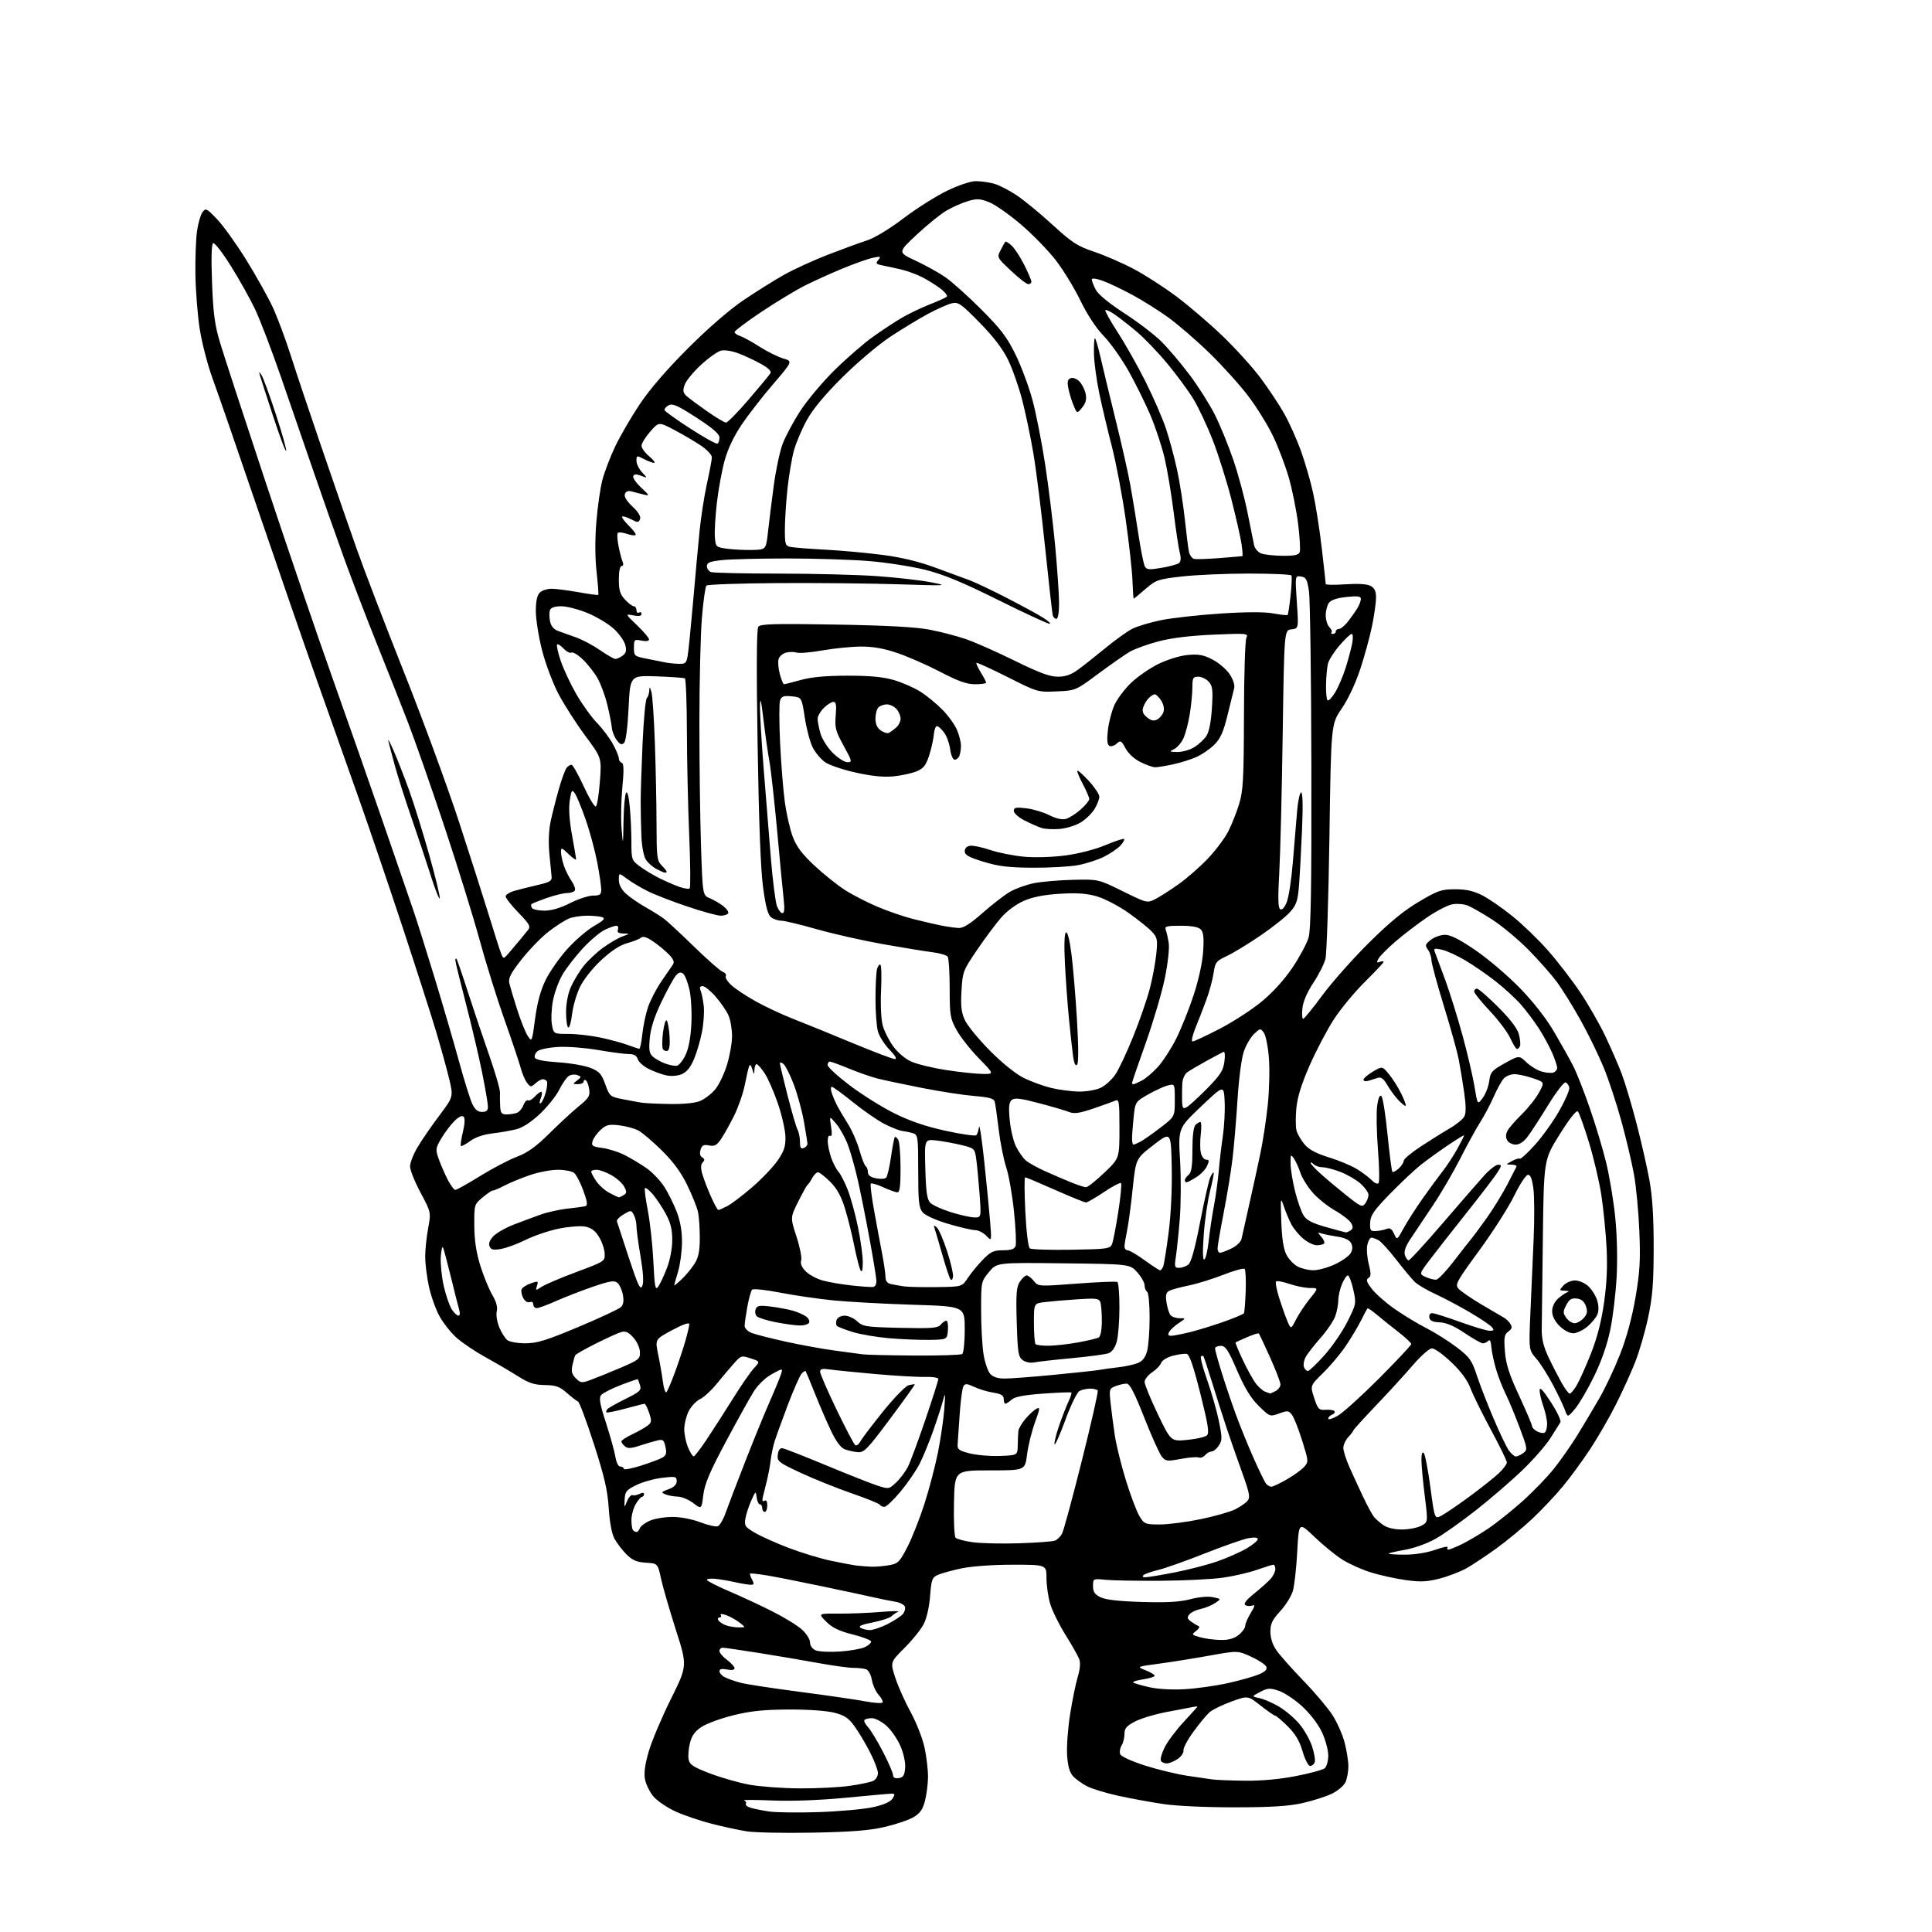 <?xml version="1.0" encoding="UTF-8" standalone="no"?>
<svg 
  version="1.1" 
  xmlns="http://www.w3.org/2000/svg" 
  xmlns:xlink="http://www.w3.org/1999/xlink" 
  xmlns:svg="http://www.w3.org/2000/svg"
  xmlns:rdf="http://www.w3.org/1999/02/22-rdf-syntax-ns#"
  xmlns:cc="http://creativecommons.org/ns#"
  xmlns:dc="http://purl.org/dc/elements/1.1/"
  viewBox="0 0 768 768"
  width="768"
  height="768"
>
<style>svg {background-color: white; }</style>"
<path stroke="none" fill="black" fill-rule="evenodd" d="M323.00,728.51C311.73,728.72 299.96,728.48 296.86,727.99C293.76,727.50 287.50,726.15 282.95,724.99C278.41,723.83 271.93,721.63 268.57,720.11C265.21,718.58 261.25,715.89 259.77,714.14C258.29,712.38 256.77,709.30 256.39,707.29C255.92,704.75 256.39,701.32 257.93,696.08C259.15,691.93 263.10,682.61 266.70,675.36C273.25,662.18 273.25,662.18 268.65,647.84C266.13,639.95 263.48,630.80 262.76,627.50C261.46,621.50 261.46,621.50 256.75,621.20C253.07,620.96 251.38,620.23 248.99,617.84C247.32,616.16 245.18,613.37 244.25,611.64C243.20,609.70 242.33,605.06 241.98,599.50C241.52,592.41 240.27,587.00 236.08,574.00C233.15,564.92 230.31,557.34 229.78,557.13C229.24,556.93 227.24,555.39 225.33,553.71C222.43,551.17 220.96,550.64 216.58,550.58C212.40,550.52 210.22,549.80 205.91,547.08C202.93,545.20 197.18,541.83 193.12,539.59C189.07,537.36 183.88,533.88 181.59,531.87C179.30,529.86 176.19,525.93 174.67,523.14C173.15,520.34 171.26,515.01 170.47,511.28C169.68,507.55 169.03,502.30 169.02,499.62C169.01,496.93 169.53,491.85 170.18,488.34C171.36,481.94 171.36,481.94 167.18,474.10C164.88,469.79 163.00,465.10 163.00,463.68C163.00,462.25 164.33,458.82 165.97,456.06C167.60,453.29 171.48,447.64 174.60,443.50C180.26,435.97 180.26,435.97 178.52,428.74C177.56,424.76 175.23,416.32 173.34,410.00C171.46,403.68 165.45,385.00 160.01,368.50C154.56,352.00 146.68,328.82 142.49,317.00C138.30,305.18 130.80,284.02 125.83,270.00C120.86,255.97 110.36,225.60 102.49,202.50C94.62,179.40 86.54,156.02 84.53,150.54C82.52,145.06 80.20,136.07 79.36,130.54C78.52,125.02 77.76,115.33 77.68,109.00C77.59,102.67 77.88,94.96 78.32,91.86C78.76,88.76 79.73,85.39 80.48,84.36C81.77,82.61 82.11,82.77 86.26,87.10C88.69,89.63 93.93,96.93 97.90,103.33C101.87,109.73 106.62,118.24 108.47,122.23C110.31,126.23 113.46,134.68 115.48,141.00C117.49,147.32 122.99,163.75 127.70,177.50C132.40,191.25 138.71,209.47 141.72,218.00C144.73,226.53 153.27,248.80 160.71,267.50C168.15,286.20 177.98,312.98 182.56,327.00C187.14,341.02 192.50,357.82 194.49,364.32C196.48,370.82 198.55,377.32 199.10,378.76C200.10,381.39 200.10,381.39 202.61,378.45C203.99,376.83 205.88,374.59 206.81,373.47C207.74,372.35 209.11,370.68 209.85,369.75C211.03,368.27 210.57,367.43 206.10,362.81C203.29,359.92 201.00,356.99 201.00,356.31C201.00,355.64 202.69,354.62 204.75,354.05C206.81,353.48 210.97,352.44 214.00,351.74C218.55,350.69 219.46,350.13 219.27,348.49C219.14,347.39 218.73,343.22 218.37,339.21C217.94,334.60 218.16,329.82 218.95,326.21C219.64,323.07 221.10,317.35 222.20,313.50C223.30,309.65 224.66,305.94 225.22,305.25C225.78,304.56 226.66,304.00 227.17,304.00C227.68,304.00 229.86,307.86 232.03,312.57C234.20,317.28 236.37,320.89 236.87,320.58C237.36,320.28 238.08,315.81 238.46,310.64C239.17,301.25 239.17,301.25 232.58,292.38C228.96,287.49 224.17,280.00 221.93,275.72C219.70,271.45 216.78,263.63 215.44,258.35C214.10,253.06 213.00,246.13 213.00,242.94C213.00,239.00 213.50,236.64 214.57,235.57C215.44,234.71 217.57,234.02 219.32,234.04C221.07,234.06 225.88,234.68 230.00,235.42C234.12,236.15 237.64,236.63 237.82,236.48C237.99,236.32 237.69,232.22 237.15,227.35C236.53,221.81 236.49,214.39 237.06,207.50C237.55,201.45 238.63,193.91 239.47,190.75C240.30,187.58 242.58,181.62 244.54,177.49C246.50,173.36 250.88,165.82 254.27,160.74C258.23,154.80 265.09,146.84 273.47,138.47C281.45,130.49 289.99,123.08 295.50,119.36C300.45,116.01 307.70,111.47 311.61,109.27C315.52,107.07 323.39,103.46 329.11,101.25C334.82,99.04 341.80,96.49 344.61,95.58C347.62,94.61 353.56,91.02 359.11,86.81C364.27,82.89 372.08,77.96 376.45,75.84C381.11,73.59 385.86,72.00 387.95,72.01C389.90,72.01 393.16,72.47 395.20,73.04C397.23,73.60 401.36,75.74 404.36,77.78C407.37,79.83 413.76,85.10 418.56,89.50C426.13,96.44 428.29,97.84 434.89,100.06C439.08,101.47 446.10,104.51 450.50,106.83C454.90,109.14 462.55,114.05 467.50,117.74C472.45,121.44 480.73,128.52 485.90,133.48C491.08,138.44 497.94,146.03 501.15,150.33C504.37,154.64 508.59,161.02 510.54,164.50C512.49,167.98 515.42,174.50 517.05,178.97C518.68,183.45 520.89,191.03 521.95,195.81C523.01,200.59 524.58,210.57 525.44,218.00C526.29,225.43 527.00,231.79 527.00,232.16C527.00,232.52 530.52,232.57 534.82,232.27C539.86,231.93 543.42,232.15 544.82,232.90C546.42,233.76 547.00,235.00 547.00,237.58C547.00,239.51 546.29,244.55 545.42,248.79C544.56,253.03 542.44,260.77 540.72,265.99C538.86,271.64 535.88,277.97 533.36,281.66C529.12,287.84 529.12,287.84 528.47,332.67C528.10,357.33 527.40,379.15 526.89,381.16C526.39,383.17 524.23,387.44 522.09,390.66C519.65,394.34 518.04,398.07 517.74,400.75C517.48,403.09 517.60,405.00 518.02,405.00C518.43,405.00 521.83,400.84 525.58,395.75C529.32,390.66 537.59,381.32 543.94,375.00C552.19,366.80 557.92,362.07 563.94,358.50C571.57,353.98 572.95,353.50 578.44,353.50C582.88,353.50 585.77,354.15 589.24,355.92C591.84,357.25 597.24,360.98 601.24,364.21C605.23,367.43 611.56,373.54 615.30,377.79C619.05,382.03 624.76,389.43 628.00,394.23C631.24,399.03 635.77,406.91 638.07,411.73C640.37,416.55 643.33,423.35 644.65,426.84C645.97,430.32 648.59,439.10 650.48,446.34C652.37,453.58 654.69,463.77 655.65,469.00C656.87,475.72 657.37,483.63 657.36,496.00C657.34,510.17 656.92,515.46 655.14,523.79C653.93,529.46 651.61,537.44 649.98,541.54C648.36,545.64 644.93,553.16 642.38,558.25C639.82,563.34 635.22,571.33 632.14,576.00C629.07,580.67 624.12,587.42 621.14,591.00C618.17,594.58 612.76,600.30 609.12,603.73C605.48,607.16 599.09,612.43 594.93,615.45C590.77,618.47 585.35,622.06 582.89,623.44C580.44,624.81 575.64,626.65 572.23,627.52C567.22,628.80 564.63,628.92 558.76,628.10C554.77,627.54 548.58,626.19 545.00,625.08C541.42,623.98 536.28,621.66 533.56,619.94C530.85,618.22 525.85,614.14 522.47,610.89C516.31,604.98 516.31,604.98 515.68,616.74C515.33,623.21 514.56,630.23 513.95,632.35C513.34,634.47 511.08,638.13 508.92,640.47C505.75,643.90 505.00,645.48 505.00,648.63C505.00,651.12 505.87,653.80 507.40,656.02C508.72,657.93 513.50,663.33 518.02,668.00C522.55,672.67 527.77,678.84 529.63,681.70C531.48,684.56 533.68,689.50 534.50,692.66C535.33,695.83 536.00,700.10 536.00,702.16C536.00,704.22 535.48,707.05 534.85,708.44C534.21,709.83 531.79,711.89 529.47,713.01C527.15,714.14 521.94,715.81 517.88,716.73C512.37,717.98 505.55,718.42 491.00,718.44C479.70,718.46 467.72,717.92 462.50,717.14C457.55,716.41 449.53,714.94 444.67,713.88C439.82,712.83 434.19,711.12 432.17,710.09C430.15,709.06 427.62,707.24 426.54,706.05C425.17,704.53 424.47,702.02 424.19,697.66C423.97,694.23 424.51,686.92 425.39,681.40C426.26,675.89 427.63,669.22 428.42,666.58C429.36,663.48 429.56,660.98 429.00,659.51C428.53,658.26 426.07,653.92 423.54,649.87C421.01,645.82 418.28,640.28 417.47,637.57C416.66,634.86 416.00,630.24 416.00,627.32C416.00,622.00 416.00,622.00 402.57,622.00C394.64,622.00 386.29,622.60 382.21,623.46C378.40,624.26 374.16,625.43 372.78,626.05C370.53,627.08 370.22,627.93 369.72,634.47C369.40,638.81 368.37,643.30 367.17,645.62C366.07,647.75 362.63,652.03 359.52,655.12C353.87,660.74 353.87,660.74 355.93,667.03C357.07,670.50 359.83,676.66 362.07,680.74C364.31,684.82 366.77,691.15 367.55,694.83C368.33,698.50 368.94,703.75 368.90,706.50C368.87,709.25 368.31,713.50 367.67,715.95C366.77,719.36 365.69,720.88 363.06,722.40C361.17,723.50 356.00,725.24 351.56,726.27C345.52,727.66 338.36,728.22 323.00,728.51zM325.50,720.34C333.75,720.06 343.44,719.18 347.03,718.38C351.35,717.43 353.97,716.27 354.79,714.97C355.80,713.35 355.76,713.00 354.56,713.00C353.77,713.00 345.55,713.73 336.31,714.62C325.73,715.63 314.87,716.04 307.00,715.72C300.12,715.44 295.07,715.43 295.76,715.69C296.45,715.95 296.78,716.55 296.49,717.01C296.21,717.48 296.97,718.17 298.20,718.56C299.43,718.95 302.69,719.63 305.46,720.06C308.23,720.50 317.25,720.62 325.50,720.34zM317.68,710.91C324.38,710.96 333.36,710.51 337.65,709.92C341.94,709.32 346.25,708.40 347.22,707.88C348.20,707.36 349.00,705.99 349.00,704.84C349.00,703.69 347.61,700.00 345.90,696.65C344.20,693.30 341.44,688.66 339.78,686.35C337.32,682.92 335.81,681.90 331.63,680.82C328.58,680.04 321.23,679.53 313.50,679.56C303.59,679.61 298.36,680.15 291.50,681.85C286.55,683.07 280.88,685.15 278.89,686.46C276.28,688.18 275.00,689.95 274.27,692.85C273.71,695.05 273.47,697.99 273.73,699.38C274.14,701.49 275.56,702.42 282.30,705.00C286.75,706.69 293.79,708.70 297.95,709.45C302.10,710.20 310.98,710.86 317.68,710.91zM494.71,707.86C501.29,707.95 508.54,707.30 515.07,706.03C520.65,704.95 525.84,703.55 526.61,702.91C527.37,702.28 528.00,699.98 528.00,697.82C528.00,695.65 526.86,691.46 525.46,688.50C523.96,685.33 520.73,681.13 517.60,678.27C514.68,675.60 510.50,672.83 508.31,672.10C504.79,670.94 503.92,671.00 500.91,672.58C497.50,674.37 497.50,674.37 500.67,675.04C502.41,675.41 505.86,676.90 508.33,678.35C510.81,679.80 514.43,682.85 516.38,685.13C518.34,687.41 520.66,691.48 521.56,694.18C522.45,696.87 522.93,699.73 522.62,700.54C522.32,701.34 521.49,702.00 520.78,702.00C520.08,702.00 518.73,699.39 517.80,696.20C516.56,692.00 514.92,689.24 511.85,686.20C509.52,683.89 507.28,682.00 506.89,682.00C506.50,682.00 503.90,680.20 501.12,678.00C496.07,674.01 496.07,674.01 489.48,676.40C485.85,677.72 481.95,679.63 480.80,680.65C479.65,681.67 476.80,685.12 474.45,688.32C472.11,691.51 470.31,694.89 470.45,695.82C470.60,696.74 469.54,698.28 468.11,699.24C466.67,700.20 464.74,700.99 463.81,700.99C462.88,701.00 461.83,700.54 461.48,699.97C461.13,699.41 461.77,697.05 462.91,694.72C464.04,692.40 467.45,687.82 470.48,684.54C473.52,681.27 476.00,678.50 476.00,678.39C476.00,678.28 475.21,678.35 474.25,678.55C473.29,678.75 468.68,679.62 464.00,680.50C459.32,681.37 453.59,683.08 451.25,684.29C447.81,686.08 447.00,687.02 447.00,689.26C447.00,690.78 446.48,692.86 445.84,693.88C445.21,694.90 444.96,696.44 445.29,697.30C445.64,698.21 449.78,700.11 455.19,701.84C460.31,703.47 467.88,705.30 472.00,705.90C476.12,706.50 480.62,707.16 482.00,707.36C483.38,707.56 489.10,707.79 494.71,707.86zM357.25,706.82C359.05,706.56 359.56,705.76 359.81,702.82C359.99,700.63 359.23,697.08 357.93,694.06C356.73,691.27 354.21,687.64 352.34,685.99C350.46,684.35 347.90,683.00 346.63,683.00C345.37,683.00 344.03,683.30 343.66,683.68C343.29,684.05 343.88,685.31 344.98,686.48C346.08,687.65 348.78,692.09 350.99,696.36C353.20,700.62 355.00,704.79 355.00,705.62C355.00,706.62 355.77,707.03 357.25,706.82zM350.86,676.71C351.05,676.24 350.32,674.88 349.23,673.68C348.14,672.48 346.95,669.86 346.60,667.85C346.24,665.84 345.25,663.92 344.39,663.60C343.54,663.27 341.23,663.00 339.26,663.00C337.29,663.00 330.92,662.12 325.09,661.05C319.27,659.98 308.65,658.18 301.50,657.05C294.35,655.91 287.94,654.99 287.25,654.99C286.56,655.00 286.00,655.59 286.00,656.31C286.00,657.03 287.35,658.62 289.00,659.84C290.65,661.06 292.00,662.55 292.00,663.15C292.00,663.84 290.87,664.02 289.00,663.65C286.89,663.23 286.00,663.44 286.00,664.36C286.00,665.07 287.01,666.17 288.25,666.78C289.49,667.40 292.30,668.38 294.50,668.95C296.70,669.53 307.27,671.14 318.00,672.54C328.73,673.94 340.43,675.64 344.00,676.32C347.57,677.00 350.66,677.18 350.86,676.71zM471.00,671.48C475.68,671.21 483.37,670.12 488.10,669.07C492.83,668.02 498.34,666.47 500.34,665.63C502.90,664.56 503.81,663.66 503.39,662.58C503.07,661.75 500.38,659.95 497.41,658.59C492.00,656.11 492.00,656.11 480.75,658.14C474.56,659.25 465.51,660.70 460.64,661.35C451.77,662.54 451.77,662.54 455.39,663.96C457.37,664.74 459.00,665.71 459.00,666.13C459.00,666.54 456.95,667.18 454.45,667.56C451.95,667.93 450.16,668.49 450.47,668.80C450.78,669.12 453.62,669.95 456.77,670.67C460.26,671.46 465.82,671.77 471.00,671.48zM333.86,656.51C337.90,656.23 342.39,655.44 343.83,654.75C345.27,654.06 346.37,653.06 346.28,652.51C346.19,651.97 342.87,650.71 338.91,649.71C333.55,648.36 330.86,647.06 328.44,644.64C325.18,641.38 325.18,641.38 333.34,641.44C337.83,641.47 345.32,641.18 350.00,640.78C354.68,640.39 357.83,640.35 357.02,640.69C356.20,641.04 355.00,641.86 354.34,642.52C353.68,643.17 350.34,644.26 346.90,644.94C342.50,645.81 341.07,646.43 342.08,647.07C342.86,647.56 344.53,647.98 345.78,647.98C347.04,647.99 350.22,646.91 352.85,645.58C355.47,644.25 358.21,642.45 358.92,641.59C359.64,640.73 359.98,639.40 359.69,638.63C359.39,637.86 357.66,636.99 355.83,636.70C354.00,636.40 350.25,635.64 347.50,635.02C344.75,634.39 335.30,632.37 326.50,630.52C317.70,628.67 307.80,626.72 304.50,626.19C301.20,625.66 298.35,625.36 298.17,625.53C297.99,625.69 298.34,626.77 298.95,627.91C299.89,629.67 299.79,629.99 298.29,629.96C297.30,629.93 294.48,629.46 292.00,628.90C289.52,628.35 286.04,627.76 284.25,627.59C282.46,627.43 281.00,627.62 281.00,628.03C281.00,628.43 284.94,630.45 289.75,632.51C294.56,634.57 302.32,638.18 307.00,640.53C311.68,642.89 316.96,646.13 318.75,647.75C320.54,649.36 322.00,651.67 322.00,652.87C322.00,654.19 322.90,655.45 324.25,656.04C325.49,656.57 329.81,656.78 333.86,656.51zM485.12,651.91C488.37,651.97 490.51,651.39 492.37,649.93C493.81,648.79 495.00,647.15 495.00,646.30C495.00,645.44 495.99,643.14 497.19,641.19C498.84,638.52 499.01,637.78 497.85,638.23C497.01,638.55 495.76,638.47 495.07,638.05C494.21,637.51 495.32,636.08 498.65,633.39C501.31,631.25 504.25,628.60 505.21,627.50C506.16,626.40 506.95,624.71 506.97,623.75C506.99,622.79 506.65,622.00 506.22,622.00C505.78,622.00 502.86,622.90 499.71,624.01C496.56,625.12 490.50,626.53 486.24,627.14C481.98,627.76 470.85,628.32 461.50,628.38C452.15,628.45 442.25,628.27 439.50,628.00C434.50,627.50 434.50,627.50 434.50,630.49C434.50,632.81 435.16,633.80 437.50,634.94C439.53,635.94 444.84,636.54 454.00,636.81C463.83,637.10 469.04,636.80 473.18,635.71C476.56,634.83 480.21,634.50 482.18,634.91C485.50,635.60 485.50,635.60 482.95,637.29C481.54,638.21 478.97,639.26 477.22,639.61C475.47,639.96 473.49,640.91 472.81,641.73C471.81,642.94 471.92,643.47 473.43,644.57C474.45,645.32 475.78,646.12 476.39,646.35C477.04,646.60 476.68,647.40 475.51,648.30C473.59,649.77 473.64,649.85 477.01,650.82C478.93,651.37 482.58,651.86 485.12,651.91zM293.50,646.91C296.50,646.96 296.50,646.96 294.00,645.01C292.62,643.94 290.25,642.61 288.72,642.07C286.98,641.45 286.15,641.44 286.52,642.04C286.85,642.57 286.61,643.00 286.00,643.00C285.39,643.00 285.18,643.48 285.54,644.07C285.91,644.66 287.17,645.53 288.35,646.01C289.53,646.48 291.85,646.89 293.50,646.91zM455.26,627.00C456.18,627.00 461.39,626.14 466.83,625.08C472.28,624.02 479.94,622.05 483.85,620.69C487.76,619.33 492.99,617.02 495.48,615.57C497.97,614.11 500.00,612.43 500.00,611.85C500.00,611.16 498.67,611.02 496.25,611.46C494.19,611.84 486.40,614.56 478.95,617.51C471.50,620.46 463.18,623.41 460.45,624.07C457.73,624.73 455.07,625.66 454.55,626.14C453.98,626.66 454.26,627.00 455.26,627.00zM346.50,622.79C348.15,622.84 351.26,622.57 353.42,622.19C357.01,621.55 357.61,620.95 360.68,615.00C362.52,611.42 365.55,603.77 367.42,598.00C369.28,592.23 371.72,583.00 372.82,577.50C373.93,572.00 375.08,564.12 375.38,560.00C375.82,553.97 375.74,553.25 374.96,556.34C374.43,558.45 372.67,563.93 371.05,568.51C369.43,573.10 366.97,579.10 365.58,581.85C364.19,584.59 360.77,589.57 357.99,592.92C355.20,596.26 352.31,599.00 351.55,599.00C350.79,599.00 350.02,598.64 349.83,598.20C349.65,597.76 344.55,595.69 338.50,593.60C332.45,591.50 323.31,587.82 318.18,585.42C309.43,581.33 308.88,580.89 309.18,578.28C309.38,576.51 310.04,575.57 311.00,575.69C311.82,575.79 319.70,578.87 328.50,582.53C337.30,586.19 346.50,589.82 348.94,590.60C353.28,591.99 353.43,591.96 356.28,589.26C357.88,587.74 359.98,584.92 360.94,583.00C361.91,581.08 365.02,572.68 367.85,564.35C370.68,556.01 373.00,548.74 373.00,548.19C373.00,547.62 370.71,547.25 367.75,547.34C364.86,547.43 355.98,546.92 348.00,546.21C340.02,545.50 331.81,544.68 329.75,544.37C326.89,543.95 326.00,544.17 326.00,545.27C326.00,546.07 328.94,552.84 332.54,560.33C336.14,567.81 339.50,574.19 339.99,574.50C340.49,574.80 341.40,574.13 342.00,573.00C342.61,571.86 346.67,566.51 351.02,561.09C355.38,555.68 359.95,550.99 361.18,550.66C362.41,550.34 363.51,550.18 363.64,550.31C363.76,550.43 359.34,556.60 353.81,564.02C344.77,576.15 343.48,577.48 340.96,577.26C339.43,577.12 337.10,576.61 335.80,576.11C334.25,575.53 332.35,572.98 330.38,568.85C328.71,565.36 325.82,558.67 323.96,554.00C322.10,549.33 320.44,545.30 320.27,545.06C320.09,544.82 319.36,545.27 318.64,546.06C317.92,546.85 315.45,552.45 313.16,558.50C310.88,564.55 308.51,571.08 307.91,573.00C307.31,574.92 306.60,578.30 306.35,580.50C306.09,582.70 305.42,586.30 304.87,588.50C304.31,590.70 303.60,593.58 303.29,594.90C302.89,596.55 303.07,597.08 303.86,596.59C304.60,596.13 305.00,596.77 305.00,598.44C305.00,599.85 304.55,601.00 304.00,601.00C303.45,601.00 303.00,600.33 303.00,599.50C303.00,598.67 302.58,598.00 302.07,598.00C301.55,598.00 300.98,596.76 300.78,595.25C300.44,592.57 300.39,592.60 298.64,596.50C297.65,598.70 296.60,601.91 296.31,603.64C295.82,606.51 296.16,607.01 300.14,609.33C302.54,610.74 308.56,613.43 313.53,615.32C318.49,617.22 325.92,619.48 330.03,620.36C334.14,621.23 338.85,622.12 340.50,622.33C342.15,622.53 344.85,622.74 346.50,622.79zM558.52,618.00C562.41,618.00 567.27,617.22 570.54,616.07C573.56,615.01 575.77,614.56 575.46,615.07C575.14,615.58 575.27,616.00 575.75,616.00C576.23,616.00 578.62,615.04 581.06,613.86C583.50,612.68 588.20,609.91 591.50,607.69C594.80,605.48 600.98,600.54 605.24,596.73C609.50,592.92 615.18,587.03 617.85,583.65C620.53,580.27 624.66,574.35 627.03,570.50C629.39,566.65 633.29,560.12 635.68,556.00C638.08,551.88 641.83,543.90 644.03,538.29C646.60,531.72 648.78,523.68 650.13,515.79C651.87,505.66 652.14,501.04 651.67,489.50C651.36,481.80 650.40,471.62 649.54,466.88C648.68,462.14 646.42,452.59 644.52,445.66C642.62,438.73 639.45,429.11 637.46,424.28C635.47,419.45 631.38,411.05 628.35,405.61C625.33,400.17 621.07,393.31 618.90,390.36C616.72,387.42 611.64,381.66 607.59,377.56C603.55,373.47 597.08,368.07 593.21,365.57C589.34,363.07 584.90,360.53 583.35,359.94C581.79,359.35 579.05,359.14 577.26,359.48C575.46,359.82 570.96,362.16 567.25,364.69C563.54,367.22 557.90,371.53 554.72,374.27C551.54,377.01 548.49,380.09 547.94,381.11C547.15,382.58 547.26,382.84 548.48,382.37C549.31,382.05 550.00,382.05 550.00,382.37C550.00,382.70 546.68,386.23 542.63,390.23C538.58,394.23 533.02,400.94 530.28,405.14C527.55,409.34 523.19,417.62 520.60,423.53C517.35,430.96 515.72,436.20 515.32,440.53C514.99,443.97 515.02,447.93 515.36,449.32C515.71,450.71 517.14,453.20 518.53,454.85C520.32,456.98 523.14,458.49 528.28,460.08C532.25,461.30 537.30,463.42 539.50,464.79C541.70,466.15 544.34,468.15 545.37,469.22C546.39,470.29 547.58,470.79 547.99,470.33C548.41,469.88 548.30,463.79 547.75,456.81C547.20,449.83 547.07,442.02 547.46,439.44C547.92,436.35 548.49,435.09 549.15,435.75C549.70,436.30 550.79,443.18 551.57,451.04C552.36,458.90 553.23,465.56 553.50,465.83C553.77,466.10 554.89,465.50 555.99,464.51C557.10,463.51 558.00,462.13 558.00,461.44C558.00,460.75 561.04,458.19 564.75,455.76C568.46,453.32 573.65,450.08 576.27,448.56C578.90,447.03 581.51,444.91 582.08,443.84C582.81,442.49 582.79,439.55 582.02,434.20C581.41,429.97 580.43,424.02 579.84,421.00C579.25,417.98 576.57,408.36 573.88,399.63C571.20,390.90 569.00,382.78 569.00,381.57C569.00,380.37 568.38,378.53 567.62,377.49C566.39,375.81 566.52,375.38 568.78,373.60C570.18,372.50 572.73,371.60 574.45,371.60C576.64,371.60 580.27,373.44 586.56,377.76C591.51,381.14 599.41,387.87 604.12,392.71C609.54,398.28 614.57,404.71 617.83,410.27C620.66,415.09 624.09,421.22 625.44,423.89C626.80,426.56 629.75,434.09 632.01,440.62C634.28,447.16 637.19,456.86 638.48,462.19C639.78,467.52 641.39,477.19 642.06,483.69C642.79,490.76 643.03,500.31 642.64,507.50C642.29,514.10 641.15,523.64 640.09,528.70C638.86,534.61 636.55,541.22 633.62,547.20C631.12,552.31 627.74,558.08 626.12,560.00C623.17,563.50 623.17,563.50 622.08,560.50C621.49,558.85 619.35,554.35 617.33,550.50C615.31,546.65 612.33,541.95 610.69,540.06C607.72,536.62 607.72,536.62 608.35,522.06C608.69,514.05 609.27,500.95 609.63,492.94C609.99,484.94 609.96,475.83 609.57,472.69C609.07,468.74 608.42,467.00 607.42,467.00C606.61,467.00 604.20,470.64 601.91,475.33C599.67,479.91 593.43,489.69 588.03,497.08C578.88,509.58 578.32,510.62 579.80,512.29C580.67,513.28 584.79,516.10 588.94,518.57C593.10,521.03 597.14,523.40 597.93,523.84C598.72,524.28 599.84,525.38 600.41,526.29C601.21,527.56 601.02,528.27 599.58,529.32C597.97,530.50 597.78,531.62 598.23,537.25C598.64,542.34 599.90,546.28 603.88,554.83C606.69,560.89 609.00,566.32 609.00,566.89C609.00,567.46 609.91,568.42 611.02,569.01C612.13,569.61 613.48,569.82 614.02,569.49C614.56,569.15 615.00,567.62 615.00,566.07C615.00,564.52 614.33,561.34 613.50,559.00C612.67,556.66 612.01,553.79 612.02,552.62C612.04,551.15 613.41,552.61 616.50,557.38C618.95,561.16 620.65,564.76 620.29,565.38C619.92,566.00 618.13,568.83 616.32,571.68C614.51,574.53 609.53,580.23 605.26,584.35C600.99,588.46 592.78,595.55 587.01,600.10C581.25,604.65 573.91,609.86 570.70,611.67C567.35,613.56 562.14,615.44 558.44,616.08C554.90,616.70 552.00,617.38 552.00,617.60C552.00,617.82 554.94,618.00 558.52,618.00zM405.06,613.48C411.97,613.26 418.39,612.79 419.34,612.42C420.28,612.06 421.56,610.82 422.18,609.66C422.80,608.51 426.35,595.41 430.07,580.56C433.80,565.71 436.63,553.21 436.36,552.78C436.10,552.35 434.75,552.00 433.38,552.00C432.00,552.00 430.08,552.42 429.12,552.94C428.13,553.47 425.68,558.49 423.47,564.53C421.32,570.39 419.40,574.70 419.20,574.10C419.00,573.50 419.81,570.20 421.00,566.76C422.19,563.32 423.86,559.02 424.71,557.21C425.56,555.41 426.09,553.76 425.88,553.56C425.67,553.36 420.64,553.55 414.71,553.98C407.04,554.54 403.40,555.23 402.13,556.38C401.15,557.27 400.04,558.00 399.67,558.00C399.30,558.00 399.00,557.16 399.00,556.13C399.00,554.70 398.00,554.10 394.81,553.59C392.51,553.22 389.09,552.19 387.22,551.30C384.42,549.97 383.67,549.92 382.99,551.02C382.53,551.76 381.87,556.67 381.51,561.93C381.15,567.19 380.78,572.62 380.68,573.98C380.52,576.17 381.10,576.62 385.50,577.75C388.25,578.45 393.65,578.91 397.50,578.76C404.50,578.50 404.50,578.50 404.57,574.50C404.60,572.30 404.72,569.75 404.82,568.83C404.92,567.91 406.17,565.76 407.61,564.05C409.04,562.35 411.01,560.53 411.97,560.02C413.53,559.18 413.46,559.80 411.38,565.52C410.10,569.07 408.69,574.79 408.26,578.24C407.48,584.50 407.48,584.50 393.49,584.50C379.50,584.50 379.50,584.50 379.22,597.42C379.06,604.71 379.35,610.75 379.89,611.29C380.42,611.82 383.47,612.62 386.67,613.06C389.88,613.51 398.15,613.70 405.06,613.48zM253.06,609.00C253.46,609.00 254.05,608.30 254.38,607.45C254.71,606.61 256.54,605.26 258.45,604.45C260.37,603.65 264.39,603.00 267.38,603.00C270.52,603.00 275.17,603.90 278.37,605.12C281.42,606.29 284.56,607.00 285.35,606.70C286.13,606.39 287.54,603.98 288.47,601.32C289.41,598.67 292.90,589.52 296.23,581.00C299.56,572.48 303.97,561.67 306.04,557.00C308.10,552.33 310.10,547.45 310.49,546.17C311.19,543.84 311.19,543.84 306.84,546.23C304.28,547.64 301.35,550.44 299.68,553.06C298.13,555.50 293.14,564.49 288.58,573.03C282.13,585.11 280.13,589.82 279.57,594.27C278.86,599.99 278.86,599.99 275.58,597.50C273.78,596.12 271.00,594.97 269.41,594.93C267.81,594.89 265.60,594.48 264.50,594.02C262.69,593.26 262.81,593.07 265.75,591.99C267.95,591.19 269.00,590.15 269.00,588.79C269.00,586.92 268.57,586.82 263.25,587.45C260.09,587.82 255.47,589.11 253.00,590.31C249.03,592.24 248.48,592.91 248.31,596.00C248.13,599.50 248.13,599.50 249.26,596.73C249.89,595.21 250.87,594.14 251.45,594.35C252.03,594.56 253.29,594.32 254.25,593.83C255.37,593.25 256.00,593.30 256.00,593.96C256.00,594.53 255.65,595.00 255.22,595.00C254.78,595.00 253.66,596.31 252.72,597.90C251.77,599.50 251.00,602.35 251.00,604.24C251.00,606.12 251.30,607.97 251.67,608.33C252.03,608.70 252.66,609.00 253.06,609.00zM557.27,608.00C559.93,608.00 563.35,607.35 564.88,606.56C567.67,605.12 567.67,605.12 566.38,594.81C565.67,589.14 565.07,582.72 565.05,580.55C565.02,578.05 565.35,576.95 565.95,577.55C566.48,578.08 567.67,584.22 568.60,591.20C570.29,603.90 570.29,603.90 572.97,602.51C574.45,601.75 579.45,598.34 584.08,594.94C588.71,591.54 593.96,587.37 595.75,585.68C597.54,583.99 599.00,582.04 599.00,581.35C599.00,580.66 596.13,574.79 592.63,568.30C589.13,561.81 585.48,554.38 584.51,551.79C583.35,548.67 580.78,545.19 576.95,541.54C573.76,538.49 570.30,536.00 569.26,536.00C568.18,536.00 564.92,538.86 561.57,542.75C558.38,546.46 551.77,553.69 546.88,558.80C542.00,563.92 538.00,568.33 538.00,568.60C538.00,568.86 537.10,570.05 536.00,571.23C534.90,572.41 534.00,574.36 534.00,575.56C534.00,576.77 535.07,580.17 536.39,583.13C537.70,586.08 540.16,591.42 541.85,595.00C543.54,598.58 545.51,602.20 546.22,603.05C546.92,603.90 548.61,605.36 549.97,606.30C551.46,607.32 554.36,608.00 557.27,608.00zM461.04,606.00C464.38,606.00 471.70,605.05 477.31,603.89C482.91,602.73 489.11,600.96 491.07,599.96C493.03,598.96 495.22,597.44 495.94,596.57C497.04,595.25 496.69,593.44 493.73,585.25C491.79,579.89 489.01,571.90 487.55,567.50C486.09,563.10 483.50,555.00 481.81,549.50C480.11,544.00 478.56,539.31 478.36,539.08C478.16,538.85 477.73,538.94 477.40,539.27C477.06,539.60 478.19,543.84 479.90,548.69C481.61,553.53 483.69,560.83 484.52,564.90C485.88,571.54 485.88,572.54 484.49,574.65C483.65,575.94 482.34,577.00 481.60,577.00C480.85,577.00 479.71,577.65 479.05,578.44C478.39,579.23 477.26,579.65 476.53,579.37C475.80,579.09 472.57,579.35 469.35,579.95C463.96,580.96 463.37,580.89 461.83,579.02C460.92,577.90 457.77,570.91 454.85,563.49C450.93,553.54 449.09,550.00 447.83,550.00C446.90,550.00 444.94,550.45 443.49,551.00C440.95,551.97 440.88,552.22 441.48,557.75C441.82,560.91 442.57,566.65 443.14,570.50C443.71,574.35 445.71,582.45 447.58,588.50C449.45,594.55 451.88,600.96 452.98,602.75C454.87,605.84 455.27,606.00 461.04,606.00zM505.37,590.99C505.99,590.99 508.75,589.69 511.50,588.11C514.25,586.53 517.34,584.29 518.38,583.15C520.22,581.10 520.20,580.90 517.67,572.78C516.25,568.23 514.44,563.61 513.64,562.52C512.30,560.70 511.88,560.64 508.49,561.87C504.80,563.20 504.77,563.19 500.39,558.90C497.23,555.79 494.82,551.85 491.76,544.79C488.19,536.54 487.17,535.00 485.26,535.00C484.02,535.00 483.00,535.47 483.00,536.05C483.00,536.62 484.14,540.78 485.54,545.30C486.94,549.81 489.47,557.33 491.17,562.00C492.87,566.67 496.07,574.55 498.27,579.50C500.46,584.45 502.71,589.06 503.25,589.75C503.80,590.44 504.75,591.00 505.37,590.99zM254.75,582.63C258.46,581.46 262.34,580.00 263.36,579.40C264.83,578.53 265.08,577.63 264.53,575.15C263.92,572.35 263.55,572.07 261.17,572.64C259.70,572.98 256.56,573.91 254.18,574.70C250.83,575.81 249.54,575.86 248.43,574.94C247.64,574.29 247.00,573.41 247.00,572.99C247.00,572.57 248.91,571.31 251.25,570.19C253.59,569.08 256.35,567.53 257.38,566.75C259.05,565.49 259.13,564.92 258.05,561.67C257.39,559.65 256.54,558.01 256.17,558.03C255.80,558.05 252.36,558.92 248.52,559.96C244.68,561.01 241.33,561.67 241.08,561.42C240.84,561.17 241.05,560.55 241.57,560.05C242.08,559.54 245.34,557.73 248.80,556.01C254.32,553.28 255.02,552.62 254.43,550.70C254.06,549.49 253.66,548.39 253.56,548.27C253.45,548.14 250.38,549.18 246.74,550.59C243.10,552.00 239.59,553.79 238.95,554.57C238.02,555.68 238.44,558.07 240.90,565.66C242.62,570.98 244.30,577.06 244.64,579.16C245.01,581.45 245.81,583.00 246.63,583.00C247.38,583.00 248.00,583.40 248.00,583.88C248.00,584.37 251.04,583.81 254.75,582.63zM275.76,578.93C276.17,578.89 278.50,575.85 280.94,572.18C283.39,568.51 288.06,561.23 291.33,556.00C294.59,550.77 298.37,545.31 299.72,543.86C302.17,541.21 302.17,541.21 298.41,539.97C294.73,538.76 294.56,538.81 291.57,542.19C289.88,544.10 286.81,547.73 284.74,550.28C282.68,552.82 279.75,555.48 278.24,556.20C276.73,556.92 274.71,559.08 273.75,561.00C272.79,562.93 272.00,566.13 272.00,568.13C272.00,570.12 272.68,573.39 273.51,575.38C274.35,577.37 275.36,578.97 275.76,578.93zM602.56,578.97C603.14,578.99 604.46,578.38 605.49,577.63C607.30,576.31 607.25,575.95 604.04,567.38C602.21,562.50 599.70,556.46 598.45,553.96C597.20,551.46 595.47,546.96 594.61,543.96C593.74,540.96 592.93,537.04 592.81,535.26C592.66,533.13 592.24,532.36 591.59,533.01C591.04,533.56 590.09,534.00 589.46,534.00C588.83,534.00 585.57,532.16 582.21,529.90C578.01,527.08 574.92,525.76 572.31,525.65C569.57,525.54 568.43,525.02 568.19,523.75C567.99,522.73 568.46,522.00 569.31,522.00C570.11,522.00 575.11,523.58 580.43,525.50C585.75,527.42 591.03,529.00 592.17,529.00C593.87,529.00 594.03,528.74 593.04,527.55C592.37,526.75 588.38,524.07 584.17,521.60C579.95,519.13 573.80,515.88 570.51,514.37C567.21,512.86 563.56,510.70 562.39,509.57C561.22,508.43 557.91,504.45 555.03,500.73C552.14,497.00 548.96,493.51 547.96,492.98C546.95,492.44 545.69,492.00 545.15,492.00C544.60,492.00 543.88,493.29 543.53,494.86C543.18,496.44 543.44,499.86 544.10,502.46C545.06,506.30 545.04,507.36 543.96,508.02C542.93,508.66 543.22,509.60 545.29,512.31C546.74,514.21 550.76,517.77 554.21,520.20C557.67,522.64 563.42,526.13 567.00,527.96C570.58,529.79 576.05,533.25 579.17,535.64C584.21,539.51 585.08,540.73 587.06,546.74C588.29,550.46 591.28,558.18 593.72,563.90C596.15,569.63 598.90,575.35 599.82,576.62C600.74,577.90 601.98,578.95 602.56,578.97zM471.97,572.38C475.56,572.04 479.07,571.23 479.77,570.58C480.78,569.63 480.26,566.34 477.15,553.95C474.37,542.90 472.82,538.41 471.71,538.19C470.85,538.02 468.34,538.37 466.14,538.96C463.90,539.57 461.88,540.81 461.57,541.77C461.26,542.72 459.66,544.40 458.01,545.50C456.36,546.60 455.00,548.33 455.00,549.34C455.00,550.35 457.35,556.09 460.22,562.09C465.45,573.01 465.45,573.01 471.97,572.38zM531.75,562.80C533.81,561.63 541.24,554.92 548.25,547.89C555.26,540.85 561.00,534.73 561.00,534.28C561.00,533.83 558.69,531.67 555.86,529.48C553.03,527.29 549.19,524.20 547.32,522.62C545.46,521.03 543.78,519.91 543.59,520.12C543.40,520.33 542.23,522.52 540.98,525.00C539.74,527.48 537.01,532.02 534.93,535.09C532.85,538.17 528.81,542.97 525.96,545.76C520.78,550.83 520.78,550.83 522.41,555.72C523.90,560.21 524.27,560.60 527.02,560.41C528.66,560.29 530.23,560.56 530.50,560.99C530.77,561.43 530.32,562.05 529.49,562.36C528.67,562.68 528.00,563.39 528.00,563.93C528.00,564.48 529.69,563.97 531.75,562.80zM264.94,553.37C265.38,552.89 266.89,549.35 268.30,545.50C269.72,541.65 271.58,536.06 272.44,533.07C273.30,530.08 274.00,527.07 274.00,526.37C274.00,525.57 271.45,526.47 267.19,528.75C260.38,532.40 260.38,532.40 261.64,538.45C262.33,541.78 263.18,546.69 263.53,549.37C263.87,552.05 264.51,553.85 264.94,553.37zM504.82,553.93C504.99,553.97 506.00,553.53 507.07,552.96C508.13,552.40 509.00,551.22 509.00,550.35C509.00,549.48 507.15,544.65 504.90,539.63C502.64,534.61 500.62,530.32 500.41,530.09C500.20,529.87 498.10,530.52 495.76,531.54C493.42,532.56 491.35,533.49 491.16,533.62C490.98,533.74 492.28,536.92 494.06,540.67C495.84,544.43 498.17,548.62 499.23,550.00C500.30,551.38 501.92,552.81 502.83,553.18C503.75,553.55 504.64,553.89 504.82,553.93zM623.99,554.00C624.44,554.00 625.70,552.48 626.80,550.62C627.90,548.75 630.44,543.08 632.44,538.01C634.92,531.74 636.59,525.24 637.66,517.65C638.75,509.89 639.04,503.16 638.61,495.50C638.28,489.45 637.35,480.23 636.55,475.00C635.75,469.77 633.54,460.39 631.64,454.14C629.74,447.89 627.75,442.35 627.23,441.83C626.63,441.23 623.96,444.60 619.99,450.94C613.69,461.00 613.69,461.00 613.31,492.25C613.10,509.44 612.89,525.80 612.86,528.60C612.82,532.16 613.61,535.42 615.49,539.38C616.96,542.50 619.30,547.07 620.67,549.53C622.05,551.99 623.54,554.00 623.99,554.00zM234.72,548.57C236.80,547.81 242.10,545.66 246.50,543.79C254.05,540.57 254.49,540.21 254.37,537.37C254.30,535.67 253.13,533.17 251.68,531.60C249.70,529.46 248.59,528.99 246.81,529.55C245.54,529.94 241.05,531.99 236.83,534.10C232.60,536.22 228.95,538.30 228.69,538.72C228.44,539.15 227.93,540.93 227.55,542.68C227.02,545.16 227.32,546.32 228.90,547.90C230.77,549.77 231.23,549.83 234.72,548.57zM399.40,548.00C401.66,548.00 410.48,547.33 419.00,546.51C427.52,545.70 435.62,544.82 437.00,544.56C438.38,544.30 441.75,543.84 444.50,543.52C447.25,543.21 450.73,542.46 452.23,541.86C454.13,541.10 455.28,539.66 455.98,537.13C456.53,535.14 456.99,529.14 456.99,523.81C457.00,518.42 456.56,513.84 456.00,513.50C455.45,513.16 455.00,512.02 455.00,510.96C455.00,509.90 453.69,507.56 452.08,505.77C449.17,502.50 449.17,502.50 422.71,502.19C396.24,501.88 396.24,501.88 393.12,505.67C390.02,509.43 390.00,509.55 390.01,520.98C390.01,527.32 390.45,535.15 390.98,538.39C391.51,541.63 392.70,545.11 393.63,546.14C394.75,547.38 396.68,548.00 399.40,548.00zM519.89,545.00C520.41,545.00 523.37,542.19 526.46,538.75C529.54,535.31 533.67,529.29 535.63,525.36C539.15,518.32 539.18,518.15 537.94,512.61C537.25,509.53 536.28,507.00 535.79,507.00C535.30,507.00 534.25,508.56 533.45,510.47C532.65,512.38 532.00,515.23 532.00,516.82C532.00,518.40 531.47,521.23 530.83,523.10C530.19,524.97 527.56,528.87 524.99,531.78C522.42,534.68 519.73,538.13 519.02,539.46C518.31,540.78 518.00,542.57 518.34,543.43C518.67,544.29 519.37,545.00 519.89,545.00zM411.00,541.59C409.59,541.89 407.64,541.48 406.53,540.66C404.78,539.37 404.52,537.71 404.17,525.60C403.83,514.22 404.04,511.59 405.41,509.50C406.31,508.13 407.53,507.00 408.11,507.00C408.70,507.00 409.98,507.99 410.97,509.21C412.75,511.41 412.81,511.41 428.05,510.26C436.46,509.62 443.72,509.33 444.17,509.61C444.63,509.89 445.00,514.48 444.99,519.81C444.99,525.14 444.51,531.21 443.93,533.30C443.27,535.69 442.07,537.40 440.69,537.92C439.49,538.37 432.88,539.26 426.00,539.90C419.12,540.54 412.38,541.30 411.00,541.59zM363.50,538.85C373.40,538.91 381.95,538.64 382.50,538.23C383.06,537.83 383.51,533.41 383.50,528.40C383.50,519.30 383.50,519.30 363.00,518.66C351.73,518.31 337.55,517.54 331.50,516.95C325.45,516.35 315.84,514.96 310.14,513.85C304.44,512.73 299.41,512.20 298.97,512.66C298.53,513.12 297.68,516.17 297.08,519.43C296.49,522.70 296.00,526.13 296.00,527.06C296.00,527.99 297.24,529.25 298.75,529.85C300.26,530.45 306.45,532.03 312.50,533.36C318.55,534.69 327.32,536.28 332.00,536.90C336.68,537.51 341.62,538.18 343.00,538.37C344.38,538.57 353.60,538.78 363.50,538.85zM416.92,534.95C419.44,534.92 424.67,534.33 428.55,533.63C432.42,532.94 436.14,532.03 436.80,531.63C437.51,531.18 438.00,528.51 438.00,525.02C438.00,521.80 437.72,518.43 437.38,517.54C436.84,516.15 435.51,516.00 428.13,516.50C423.38,516.82 417.59,517.32 415.25,517.60C411.00,518.12 411.00,518.12 411.00,525.89C411.00,530.17 411.30,533.97 411.67,534.33C412.03,534.70 414.40,534.98 416.92,534.95zM208.94,533.98C213.51,533.97 217.27,532.80 229.98,527.46C238.50,523.89 246.09,520.33 246.86,519.57C247.81,518.61 248.05,517.07 247.60,514.69C247.24,512.77 246.26,510.63 245.43,509.94C244.19,508.91 242.42,509.19 235.71,511.49C231.19,513.04 224.63,515.59 221.11,517.15C217.60,518.72 214.11,520.00 213.36,520.00C212.61,520.00 212.00,519.34 212.00,518.53C212.00,517.67 211.41,517.29 210.58,517.61C209.75,517.92 208.67,517.25 208.00,516.00C207.37,514.81 207.07,513.26 207.34,512.55C207.62,511.83 209.25,510.76 210.98,510.16C213.90,509.14 214.07,509.20 213.46,511.12C212.83,513.10 212.89,513.12 215.37,511.49C216.78,510.57 223.01,507.92 229.22,505.61C240.42,501.43 240.50,501.38 240.36,498.24C240.28,496.50 239.26,493.54 238.09,491.65C236.58,489.20 235.00,488.03 232.57,487.58C230.69,487.23 225.94,487.61 222.00,488.43C218.06,489.25 212.18,491.25 208.94,492.87C205.70,494.49 201.30,496.11 199.16,496.47C195.99,497.01 195.14,496.80 194.59,495.38C194.15,494.23 194.72,492.83 196.24,491.31C197.51,490.03 201.02,488.04 204.03,486.87C207.04,485.71 211.82,483.92 214.66,482.90C217.49,481.88 222.44,480.77 225.66,480.44C228.87,480.10 232.06,479.66 232.75,479.45C233.68,479.16 233.47,477.62 231.88,473.28C230.72,470.10 229.06,466.94 228.20,466.25C227.33,465.56 224.44,465.00 221.78,465.00C219.12,465.00 214.17,465.93 210.79,467.07C207.41,468.21 202.81,470.10 200.57,471.27C198.33,472.45 196.23,473.34 195.90,473.25C195.57,473.17 193.77,474.38 191.90,475.94C188.52,478.76 188.50,478.84 188.54,487.14C188.57,492.94 189.29,497.79 190.90,503.00C192.17,507.12 194.31,512.37 195.65,514.66C197.29,517.46 197.88,519.62 197.47,521.27C197.12,522.64 197.56,525.43 198.46,527.61C199.34,529.75 200.81,532.06 201.72,532.75C202.64,533.44 205.88,533.99 208.94,533.98zM369.50,532.62C365.65,532.68 358.45,532.39 353.50,531.97C348.55,531.55 342.02,530.44 339.00,529.51C335.98,528.58 333.15,527.48 332.72,527.08C332.29,526.67 332.22,525.58 332.57,524.67C332.94,523.71 334.31,523.00 335.79,523.00C337.21,523.00 339.45,524.01 340.76,525.25C342.98,527.34 344.23,527.52 357.88,527.84C370.39,528.12 372.81,527.94 373.93,526.59C374.65,525.71 375.67,525.00 376.18,525.00C376.70,525.00 376.98,526.69 376.81,528.75C376.50,532.50 376.50,532.50 369.50,532.62zM465.56,531.00C466.47,531.00 469.98,530.31 473.36,529.46C476.74,528.61 482.78,526.74 486.78,525.31C490.79,523.88 494.25,522.41 494.48,522.04C494.70,521.67 495.02,517.72 495.18,513.26C495.35,508.79 495.15,504.82 494.76,504.42C494.36,504.03 490.54,505.07 486.27,506.75C482.00,508.43 475.80,510.34 472.50,511.01C469.20,511.68 465.74,512.62 464.81,513.11C463.51,513.80 463.26,514.86 463.70,517.75C464.02,519.81 464.72,522.06 465.26,522.75C465.80,523.44 467.43,524.00 468.87,524.01C471.50,524.01 471.50,524.01 468.58,525.94C466.97,527.00 465.26,528.57 464.78,529.43C464.14,530.58 464.35,531.00 465.56,531.00zM625.35,530.00C623.92,530.00 621.59,528.75 619.92,527.08C618.04,525.19 617.00,523.13 617.00,521.25C617.00,519.51 617.90,517.53 619.25,516.30C620.49,515.18 622.17,514.01 623.00,513.71C623.93,513.36 623.59,513.13 622.10,513.08C619.75,513.00 619.74,512.95 621.50,511.00C622.50,509.90 624.57,509.00 626.10,509.00C627.63,509.00 629.99,510.01 631.34,511.25C632.69,512.49 634.27,514.98 634.86,516.79C635.51,518.79 635.58,520.97 635.05,522.38C634.57,523.64 632.75,525.87 631.01,527.34C629.27,528.80 626.72,530.00 625.35,530.00zM515.20,524.50C516.32,522.30 518.80,518.59 520.69,516.25C524.13,512.00 524.13,512.00 520.75,512.00C518.88,512.00 515.23,511.27 512.62,510.39C510.02,509.50 507.61,509.06 507.27,509.40C506.92,509.74 507.45,512.61 508.43,515.76C509.42,518.92 510.88,523.08 511.69,525.00C513.15,528.50 513.15,528.50 515.20,524.50zM317.69,526.90C315.94,526.85 311.67,526.25 308.21,525.57C304.76,524.89 301.43,523.83 300.83,523.23C300.23,522.63 300.03,521.37 300.39,520.43C300.93,519.01 301.90,518.83 306.27,519.36C309.15,519.71 313.10,520.44 315.05,520.99C317.00,521.53 319.43,522.59 320.45,523.34C321.47,524.09 321.99,525.21 321.59,525.85C321.20,526.48 319.45,526.96 317.69,526.90zM625.90,526.00C626.89,526.00 628.52,525.09 629.53,523.97C630.98,522.36 631.17,521.37 630.41,519.22C629.75,517.32 628.65,516.41 626.79,516.19C624.69,515.94 623.79,516.50 622.61,518.79C621.27,521.38 621.27,521.94 622.61,523.85C623.44,525.03 624.92,526.00 625.90,526.00zM182.23,523.00C182.80,523.00 182.94,522.03 182.56,520.75C182.19,519.51 180.73,513.77 179.33,508.00C177.92,502.23 176.49,496.82 176.15,496.00C175.82,495.18 175.40,496.81 175.22,499.64C175.05,502.46 175.60,507.76 176.44,511.41C177.29,515.06 178.71,519.16 179.61,520.52C180.50,521.88 181.68,523.00 182.23,523.00zM255.31,511.23C255.94,509.82 255.72,505.94 254.63,499.49C253.73,494.20 253.00,488.74 253.00,487.37C253.00,485.99 252.53,483.99 251.95,482.91C250.94,481.01 250.80,481.00 247.92,482.71C246.28,483.67 245.07,484.92 245.23,485.48C245.39,486.04 247.52,492.54 249.95,499.92C253.61,511.01 254.53,512.97 255.31,511.23zM261.65,511.46C262.39,510.45 263.95,507.12 265.12,504.06C266.39,500.72 267.24,496.23 267.23,492.83C267.22,488.59 266.54,485.94 264.56,482.33C263.09,479.67 260.77,476.21 259.40,474.63C258.02,473.06 256.67,472.00 256.39,472.28C256.11,472.56 256.61,476.55 257.51,481.14C258.40,485.74 259.40,494.85 259.72,501.40C260.23,511.70 260.49,513.05 261.65,511.46zM347.00,511.60C347.93,511.50 348.45,510.50 348.37,508.97C348.30,507.61 347.07,500.11 345.63,492.30C344.20,484.49 342.14,474.14 341.04,469.30C339.95,464.46 338.18,458.13 337.11,455.24C336.04,452.35 333.93,448.53 332.42,446.74C329.68,443.50 329.68,443.50 330.36,447.82C330.82,450.68 330.70,451.93 330.02,451.51C329.42,451.14 329.02,452.02 329.04,453.69C329.07,455.24 329.70,458.22 330.45,460.32C331.20,462.42 332.49,464.89 333.33,465.82C334.16,466.74 335.81,469.95 336.98,472.95C338.16,475.94 340.00,482.63 341.06,487.81C342.13,492.98 342.99,499.31 342.97,501.86C342.95,504.93 342.65,505.99 342.09,505.00C341.62,504.18 340.50,499.80 339.59,495.27C338.69,490.74 337.01,484.00 335.86,480.29C334.38,475.48 332.69,472.46 330.01,469.77C327.93,467.70 325.75,466.00 325.15,466.00C324.56,466.00 323.54,467.01 322.89,468.25C322.23,469.49 321.40,470.73 321.03,471.00C320.65,471.27 318.96,474.32 317.25,477.76C314.15,484.02 314.15,484.02 316.62,491.58C317.98,495.74 318.82,500.00 318.48,501.05C318.08,502.32 318.70,503.79 320.32,505.41C321.67,506.76 324.73,508.39 327.14,509.05C329.54,509.70 334.65,510.57 338.50,510.99C342.35,511.41 346.18,511.68 347.00,511.60zM372.46,511.64C382.42,511.50 382.42,511.50 384.73,508.00C386.00,506.07 388.68,502.81 390.69,500.75C393.81,497.55 394.99,497.00 398.71,497.00C401.83,497.00 403.24,496.53 403.70,495.35C404.04,494.44 403.77,488.27 403.08,481.62C402.40,474.98 401.00,467.06 399.98,464.02C398.97,460.98 397.62,454.23 397.00,449.00C396.38,443.77 395.66,438.78 395.41,437.90C395.07,436.68 393.10,436.14 387.23,435.67C382.98,435.32 373.65,433.89 366.50,432.47C359.35,431.06 351.48,429.40 349.00,428.78C346.52,428.16 341.40,426.38 337.61,424.83C333.82,423.27 330.34,422.00 329.86,422.00C329.39,422.00 329.00,422.63 329.00,423.39C329.00,424.16 332.94,427.78 337.75,431.43C342.56,435.09 350.55,440.09 355.50,442.55C361.77,445.66 367.97,447.78 375.94,449.52C382.23,450.89 387.71,451.68 388.11,451.26C388.50,450.84 388.99,449.38 389.18,448.00C389.37,446.62 390.30,452.70 391.23,461.50C392.17,470.30 393.23,481.10 393.58,485.50C394.22,493.50 394.22,493.50 392.07,491.25C390.89,490.01 388.89,489.00 387.64,489.00C386.38,489.00 381.56,487.87 376.93,486.50C371.89,485.00 367.80,483.15 366.75,481.89C365.26,480.10 365.00,477.63 365.00,465.46C365.00,452.00 364.88,451.10 363.00,450.50C361.89,450.15 359.98,449.75 358.75,449.60C357.51,449.46 354.25,448.17 351.50,446.74C348.75,445.31 343.12,441.42 339.00,438.09C334.88,434.76 331.13,432.03 330.68,432.02C330.23,432.01 330.18,433.01 330.56,434.25C330.94,435.49 331.89,437.75 332.67,439.28C333.45,440.81 335.42,444.17 337.05,446.74C338.68,449.31 340.75,454.03 341.65,457.23C342.54,460.43 343.67,463.29 344.14,463.59C344.61,463.88 345.00,464.94 345.00,465.93C345.00,467.18 346.01,467.95 348.19,468.39C349.94,468.74 351.77,468.63 352.25,468.15C352.73,467.67 353.60,463.95 354.19,459.89C354.78,455.82 355.46,452.29 355.69,452.03C355.92,451.77 356.53,452.22 357.04,453.03C357.55,453.84 357.98,458.89 357.98,464.25C358.00,471.40 357.67,473.99 356.75,473.98C356.06,473.97 353.52,473.06 351.10,471.96C348.68,470.86 346.46,470.20 346.17,470.50C345.88,470.79 346.42,475.41 347.39,480.76C348.35,486.12 349.78,493.81 350.57,497.86C351.35,501.90 352.00,506.28 352.00,507.59C352.00,509.24 352.69,510.11 354.25,510.46C355.49,510.73 357.85,511.14 359.50,511.37C361.15,511.59 366.98,511.72 372.46,511.64zM271.07,508.44C272.76,506.82 275.05,504.03 276.16,502.24C277.68,499.79 278.18,497.26 278.18,492.03C278.18,488.21 277.86,483.60 277.47,481.79C277.09,479.98 275.17,475.20 273.22,471.17C270.74,466.05 267.68,461.87 263.08,457.32C259.46,453.75 255.24,450.16 253.70,449.36C252.15,448.55 248.75,447.64 246.14,447.33C242.08,446.85 241.00,447.11 238.77,449.13C237.34,450.44 235.89,452.45 235.56,453.61C235.02,455.48 235.47,455.79 239.48,456.34C241.97,456.68 245.92,457.93 248.25,459.12C250.59,460.30 254.45,462.61 256.84,464.25C259.23,465.89 262.50,469.29 264.10,471.81C265.70,474.34 267.95,478.90 269.10,481.95C270.50,485.68 271.16,489.66 271.10,494.07C271.05,497.69 270.34,502.86 269.52,505.57C268.69,508.28 268.02,510.70 268.01,510.94C268.00,511.18 269.38,510.05 271.07,508.44zM378.83,507.61C378.58,508.87 378.21,509.11 377.72,508.33C377.31,507.69 375.85,503.19 374.46,498.33C373.08,493.47 371.72,488.87 371.45,488.11C371.06,487.01 371.26,486.97 372.37,487.89C373.15,488.54 375.00,492.81 376.49,497.39C377.98,501.97 379.03,506.57 378.83,507.61zM570.96,508.67C571.77,508.57 574.84,505.34 577.79,501.49C580.74,497.65 583.91,493.60 584.83,492.50C585.75,491.40 588.58,487.57 591.12,484.00C593.66,480.43 597.25,474.57 599.11,471.00C600.97,467.43 602.64,464.16 602.83,463.75C603.01,463.34 602.12,462.98 600.83,462.96C598.50,462.93 598.50,462.93 600.99,461.55C602.36,460.80 603.78,460.36 604.15,460.59C604.52,460.82 607.23,458.35 610.16,455.10C613.10,451.86 617.44,445.78 619.82,441.59C622.20,437.41 624.00,433.24 623.82,432.33C623.64,431.41 622.98,430.49 622.34,430.28C621.71,430.07 618.62,434.08 615.47,439.20C612.33,444.31 608.67,449.96 607.33,451.75C605.77,453.84 604.04,455.00 602.50,455.00C601.18,455.00 599.67,454.22 599.13,453.28C598.50,452.15 598.53,450.85 599.23,449.53C599.81,448.41 602.36,445.47 604.89,442.99C607.43,440.51 610.52,436.62 611.76,434.34C614.02,430.19 614.02,430.19 609.33,428.60C606.75,427.72 603.44,427.00 601.98,427.00C600.51,427.00 598.60,427.79 597.74,428.75C596.88,429.71 595.08,432.99 593.74,436.03C592.40,439.06 590.02,443.56 588.44,446.03C586.86,448.49 583.29,455.00 580.50,460.50C577.71,466.00 572.75,474.49 569.47,479.36C566.18,484.23 562.22,490.15 560.66,492.53C558.72,495.46 558.02,497.50 558.47,498.92C558.84,500.06 559.52,501.00 559.98,501.00C560.45,501.00 566.53,494.36 573.50,486.25C580.47,478.14 587.90,469.59 590.01,467.25C592.13,464.91 594.61,463.00 595.53,463.00C597.03,463.00 597.00,463.31 595.26,466.06C594.20,467.74 588.64,475.01 582.91,482.21C577.19,489.41 570.61,497.81 568.30,500.87C564.10,506.44 564.10,506.44 566.80,507.65C568.28,508.32 570.16,508.78 570.96,508.67zM461.14,504.97C461.50,504.99 462.06,504.29 462.39,503.42C462.73,502.55 463.69,496.55 464.53,490.09C465.46,482.94 465.95,472.75 465.78,464.06C465.50,449.77 465.50,449.77 458.50,455.18C451.50,460.58 451.50,460.58 450.26,472.54C449.58,479.12 448.57,486.66 448.01,489.30C447.46,491.94 447.00,494.75 447.00,495.55C447.00,496.35 447.57,497.00 448.26,497.00C448.96,497.00 452.00,498.79 455.01,500.97C458.03,503.15 460.79,504.95 461.14,504.97zM522.00,504.95C523.92,504.97 527.83,503.90 530.67,502.57C533.51,501.25 536.34,499.23 536.96,498.08C537.72,496.65 537.75,495.41 537.06,494.12C536.41,492.89 534.43,491.99 531.40,491.54C528.84,491.15 526.01,490.57 525.12,490.25C523.71,489.74 523.73,489.92 525.25,491.66C526.22,492.76 526.70,493.96 526.34,494.33C525.97,494.70 524.65,495.00 523.41,495.00C522.17,495.00 519.75,493.82 518.04,492.38C516.33,490.94 514.19,488.35 513.30,486.63C512.40,484.91 511.06,481.70 510.32,479.50C509.06,475.72 509.00,476.05 509.33,485.50C509.57,492.32 510.21,496.53 511.35,498.72C512.27,500.50 514.26,502.62 515.76,503.43C517.27,504.25 520.08,504.93 522.00,504.95zM468.68,504.00C469.74,504.00 471.38,503.44 472.31,502.75C473.48,501.88 474.92,496.78 477.02,486.00C478.68,477.48 480.49,469.43 481.05,468.12C481.62,466.81 482.24,465.91 482.43,466.12C482.63,466.33 481.99,469.65 481.01,473.50C480.04,477.35 478.90,485.17 478.50,490.88C478.02,497.73 478.11,501.05 478.76,500.65C479.31,500.31 480.09,496.98 480.48,493.26C480.88,489.54 481.80,483.35 482.53,479.50C483.26,475.65 484.13,469.35 484.47,465.50C484.80,461.65 485.54,455.35 486.11,451.50C486.68,447.65 487.00,441.52 486.82,437.87C486.50,431.24 486.50,431.24 477.42,439.87C468.34,448.50 468.34,448.50 469.10,461.30C469.51,468.35 469.45,478.92 468.96,484.80C468.47,490.69 467.77,497.41 467.40,499.75C466.81,503.52 466.96,504.00 468.68,504.00zM484.97,498.00C485.50,498.00 487.54,497.23 489.50,496.30C491.46,495.36 493.26,493.68 493.51,492.55C493.75,491.42 495.12,485.32 496.54,479.00C497.97,472.68 499.98,463.45 501.02,458.50C502.06,453.55 503.39,444.77 503.98,439.00C504.57,433.23 504.76,424.87 504.40,420.44C504.05,416.01 503.14,411.54 502.39,410.51C501.06,408.70 500.94,408.71 498.56,410.95C497.21,412.21 495.37,415.33 494.48,417.88C493.53,420.58 492.48,428.53 491.94,437.00C491.44,444.98 490.55,455.55 489.96,460.50C489.38,465.45 487.80,475.12 486.45,482.00C485.11,488.88 484.01,495.29 484.00,496.25C484.00,497.21 484.43,498.00 484.97,498.00zM425.88,496.79C440.24,496.55 441.31,496.40 442.06,494.52C442.50,493.41 443.62,487.64 444.54,481.69C445.46,475.75 445.95,470.62 445.63,470.30C445.30,469.97 442.26,471.57 438.86,473.85C435.47,476.13 432.23,478.00 431.68,478.00C431.13,478.00 425.60,475.75 419.40,473.00C413.21,470.25 407.85,468.00 407.51,468.00C407.17,468.00 407.21,474.19 407.59,481.75C408.00,489.87 408.74,495.82 409.39,496.27C410.00,496.69 417.42,496.93 425.88,496.79zM557.96,488.24C559.40,485.60 562.79,480.31 565.50,476.47C568.20,472.64 571.82,467.70 573.54,465.50C575.26,463.30 577.87,459.31 579.34,456.62C580.80,453.94 582.00,451.56 582.00,451.34C582.00,451.11 579.19,452.82 575.75,455.14C572.31,457.45 567.48,460.94 565.00,462.88C562.52,464.82 556.97,470.03 552.66,474.45C546.11,481.17 544.79,483.08 544.66,486.00C544.52,489.13 544.76,489.48 547.00,489.36C548.38,489.28 550.28,488.90 551.23,488.51C552.49,487.99 553.27,488.50 554.15,490.42C555.34,493.04 555.34,493.04 557.96,488.24zM535.00,489.91C535.27,489.94 536.11,489.58 536.85,489.11C537.88,488.46 537.95,487.77 537.13,486.24C536.53,485.13 533.62,482.85 530.66,481.18C527.70,479.50 523.65,476.24 521.67,473.92C519.68,471.61 517.53,468.09 516.89,466.10C516.24,464.12 515.10,461.61 514.36,460.53C513.11,458.72 513.00,458.88 513.02,462.53C513.03,464.71 513.84,469.71 514.82,473.63C515.81,477.55 517.35,481.89 518.25,483.26C519.44,485.08 521.86,486.31 527.19,487.80C531.21,488.93 534.73,489.87 535.00,489.91zM387.29,483.94C390.07,484.00 390.07,484.00 389.40,474.75C389.02,469.66 388.44,463.48 388.10,461.00C387.49,456.57 387.40,456.48 382.49,455.25C379.75,454.56 375.25,453.72 372.49,453.39C367.48,452.78 367.48,452.78 367.83,464.64C368.10,474.04 368.52,476.85 369.84,478.17C370.75,479.08 374.43,480.75 378.00,481.86C381.57,482.98 385.75,483.91 387.29,483.94zM285.54,481.00C285.85,481.00 287.43,480.31 289.06,479.47C290.69,478.63 295.15,475.25 298.97,471.96C302.79,468.67 307.36,463.88 309.13,461.31C311.71,457.55 312.31,455.73 312.22,451.85C312.16,449.21 310.79,443.20 309.17,438.50C307.55,433.79 305.16,428.38 303.86,426.48C302.56,424.57 301.16,423.01 300.75,423.01C300.34,423.00 299.96,424.01 299.90,425.25C299.81,427.40 299.77,427.39 299.04,425.00C298.49,423.21 298.12,422.93 297.74,424.00C297.45,424.82 296.67,428.20 296.01,431.50C295.35,434.80 293.46,440.20 291.82,443.50C290.18,446.80 287.88,450.93 286.70,452.68C284.95,455.28 284.07,455.76 281.88,455.33C279.74,454.90 279.06,455.24 278.49,457.02C278.04,458.46 278.26,459.54 279.13,460.08C280.14,460.71 280.20,461.20 279.35,462.05C278.57,462.83 278.50,464.23 279.14,466.55C279.65,468.39 281.17,472.40 282.52,475.45C283.87,478.50 285.23,481.00 285.54,481.00zM542.71,478.38C543.42,477.41 544.00,475.88 544.00,474.97C544.00,474.07 542.57,472.06 540.83,470.50C539.08,468.95 535.48,466.85 532.82,465.84C530.16,464.83 526.95,464.00 525.69,464.00C524.43,464.00 522.86,463.46 522.20,462.80C521.54,462.14 521.00,461.92 521.00,462.30C521.00,462.69 522.74,464.57 524.86,466.49C526.98,468.41 531.58,472.27 535.07,475.06C540.92,479.74 541.53,480.00 542.71,478.38zM246.00,475.94C246.28,475.96 247.15,475.56 247.95,475.05C249.18,474.28 249.20,473.74 248.10,471.69C247.39,470.35 245.10,468.30 243.01,467.13C240.93,465.96 238.28,465.00 237.11,465.00C235.95,465.00 235.00,465.34 235.01,465.75C235.01,466.16 235.89,467.83 236.96,469.45C238.03,471.07 240.39,473.19 242.20,474.16C244.02,475.12 245.72,475.93 246.00,475.94zM181.01,473.00C181.54,473.00 185.92,470.55 190.74,467.56C195.56,464.57 202.14,461.11 205.38,459.87C209.79,458.18 213.03,455.86 218.38,450.56C222.29,446.67 227.56,441.81 230.08,439.76C234.05,436.54 234.60,435.63 234.21,433.01C233.97,431.34 233.37,429.73 232.88,429.43C232.40,429.13 232.00,429.36 232.00,429.94C232.00,430.52 230.99,430.99 229.75,430.97C227.58,430.94 227.56,430.89 229.40,429.50C231.21,428.13 231.22,428.02 229.52,427.37C228.53,426.99 227.01,427.13 226.14,427.68C225.27,428.23 223.55,430.70 222.32,433.15C221.10,435.61 217.66,439.92 214.69,442.73C211.33,445.91 207.81,448.23 205.39,448.86C203.25,449.41 198.93,450.17 195.80,450.54C192.19,450.97 188.90,452.09 186.87,453.60C185.09,454.91 183.45,455.78 183.21,455.54C182.97,455.30 183.33,452.80 184.01,449.97C184.79,446.73 184.89,444.49 184.29,443.89C183.69,443.29 182.32,443.95 180.58,445.70C179.06,447.21 176.73,450.31 175.40,452.58C173.13,456.46 173.07,456.94 174.39,460.70C175.17,462.90 176.76,466.56 177.92,468.85C179.09,471.13 180.48,473.00 181.01,473.00zM431.68,471.95C432.33,471.98 435.59,469.40 438.93,466.22C445.00,460.45 445.00,460.45 445.00,448.62C445.00,437.72 444.86,436.85 443.25,437.56C442.29,437.98 438.36,439.39 434.53,440.69C429.10,442.54 427.00,442.83 425.03,442.05C423.64,441.49 418.26,439.91 413.07,438.54C405.63,436.57 403.34,436.30 402.20,437.25C401.07,438.18 400.89,439.96 401.39,445.29C401.74,449.05 402.87,453.79 403.91,455.82C404.94,457.84 406.64,460.27 407.68,461.21C408.72,462.15 412.25,464.13 415.53,465.61C418.82,467.08 423.52,469.10 426.00,470.10C428.48,471.09 431.03,471.93 431.68,471.95zM471.63,470.00C471.28,470.00 471.00,469.61 471.00,469.12C471.00,468.64 471.68,467.68 472.50,467.00C473.62,466.07 474.00,463.57 474.00,457.08C474.00,451.66 474.45,447.95 475.20,447.20C475.86,446.54 476.74,446.00 477.15,446.00C477.57,446.00 477.64,448.21 477.32,450.92C477.00,453.62 477.03,457.00 477.39,458.42C477.75,459.84 478.69,461.00 479.50,461.00C480.70,461.00 480.75,461.45 479.81,463.52C479.17,464.91 477.22,466.94 475.46,468.02C473.70,469.11 471.98,470.00 471.63,470.00zM319.50,456.36C320.32,456.05 320.98,455.27 320.97,454.64C320.95,454.01 320.31,450.00 319.55,445.73C318.78,441.46 316.97,434.85 315.52,431.05C314.07,427.25 312.23,423.61 311.44,422.95C310.65,422.29 310.00,422.15 310.01,422.63C310.01,423.11 311.38,428.85 313.05,435.39C314.72,441.93 316.51,448.09 317.04,449.08C317.57,450.06 318.00,452.23 318.00,453.90C318.00,456.19 318.37,456.80 319.50,456.36zM450.57,455.00C450.88,455.00 452.11,454.48 453.32,453.85C454.52,453.21 458.09,450.71 461.25,448.29C467.00,443.88 467.00,443.88 467.00,437.33C467.00,430.78 467.00,430.78 464.25,431.47C462.74,431.84 459.20,433.46 456.39,435.07C451.29,437.98 451.29,437.99 450.64,444.14C450.29,447.52 450.00,451.35 450.00,452.65C450.00,453.94 450.25,455.00 450.57,455.00zM201.42,443.00C202.75,443.00 204.58,442.71 205.49,442.36C206.41,442.01 207.57,440.64 208.07,439.30C208.58,437.97 209.39,437.12 209.86,437.42C210.34,437.71 211.54,437.06 212.52,435.98C213.51,434.89 214.68,434.00 215.13,434.00C215.58,434.00 215.51,435.15 214.98,436.56C214.36,438.17 214.36,438.90 214.97,438.52C215.49,438.19 216.38,436.30 216.93,434.31C217.48,432.32 217.69,430.31 217.40,429.84C217.12,429.38 216.38,429.00 215.77,429.00C215.16,429.00 213.83,429.75 212.81,430.67C211.08,432.23 210.88,432.22 209.50,430.42C208.69,429.36 207.56,426.70 206.98,424.50C206.40,422.30 203.52,413.75 200.59,405.50C197.66,397.25 193.16,382.85 190.61,373.50C188.05,364.15 181.76,343.90 176.63,328.50C171.50,313.10 165.05,294.65 162.30,287.50C159.54,280.35 154.02,266.40 150.04,256.50C146.05,246.60 140.10,231.07 136.81,222.00C133.53,212.93 127.98,197.18 124.49,187.00C121.00,176.82 115.18,159.95 111.56,149.50C107.94,139.05 103.38,127.12 101.43,123.00C99.48,118.88 95.14,111.12 91.80,105.78C88.46,100.43 85.27,96.33 84.72,96.68C84.07,97.07 83.92,102.71 84.29,112.40C84.75,124.50 85.37,129.19 87.41,136.00C88.81,140.68 96.89,165.43 105.37,191.00C113.85,216.57 125.83,251.68 131.98,269.00C138.13,286.32 147.36,312.65 152.48,327.50C157.61,342.35 162.96,357.88 164.36,362.00C165.77,366.12 169.59,378.27 172.86,389.00C176.12,399.73 180.46,414.57 182.49,422.00C184.52,429.43 186.87,436.96 187.71,438.75C188.80,441.08 189.90,442.00 191.61,442.00C193.44,442.00 193.99,441.47 193.95,439.75C193.93,438.51 192.86,432.32 191.58,426.00C190.30,419.68 187.39,407.36 185.13,398.64C182.86,389.91 181.00,382.30 181.00,381.72C181.00,381.14 181.20,380.87 181.44,381.11C181.69,381.36 183.69,387.17 185.90,394.03C188.11,400.89 191.93,412.25 194.39,419.28C196.85,426.31 198.82,433.06 198.75,434.28C198.69,435.50 198.72,437.96 198.82,439.75C198.97,442.47 199.39,443.00 201.42,443.00zM471.75,440.11C472.71,439.58 476.35,436.25 479.83,432.72C485.08,427.38 486.25,425.57 486.72,422.01C487.05,419.62 486.90,417.90 486.40,418.12C485.90,418.33 482.80,419.98 479.50,421.79C476.20,423.60 472.76,425.64 471.85,426.33C470.94,427.02 470.10,428.91 469.99,430.54C469.88,432.17 469.84,435.20 469.89,437.29C469.99,440.58 470.23,440.94 471.75,440.11zM558.78,439.55C558.55,439.79 557.21,438.75 555.82,437.24C554.42,435.73 552.43,433.01 551.40,431.20C550.06,428.85 549.00,428.06 547.75,428.45C546.79,428.75 545.10,429.28 544.00,429.62C542.90,429.96 542.00,429.78 542.00,429.22C542.00,428.66 543.68,427.21 545.73,426.00C549.46,423.79 549.46,423.79 552.05,426.90C553.48,428.60 555.67,432.05 556.92,434.56C558.18,437.07 559.01,439.32 558.78,439.55zM266.28,438.86C271.74,438.95 276.30,438.48 278.33,437.64C280.12,436.89 282.80,434.84 284.27,433.09C285.74,431.34 287.86,426.96 288.97,423.35C290.09,419.74 291.00,414.57 291.00,411.86C291.00,409.15 290.38,405.49 289.62,403.72C288.86,401.95 286.57,398.59 284.54,396.25C282.51,393.91 280.16,392.00 279.32,392.00C278.25,392.00 278.00,392.53 278.50,393.75C278.90,394.71 279.45,397.41 279.74,399.75C280.03,402.09 279.71,406.81 279.04,410.25C278.37,413.69 276.92,418.60 275.82,421.16C274.46,424.34 272.92,426.20 270.98,427.01C269.30,427.71 266.78,427.89 264.82,427.47C262.99,427.08 259.85,425.92 257.82,424.89C255.80,423.87 253.86,422.13 253.51,421.02C253.06,419.60 252.00,419.00 249.93,419.00C248.32,419.00 242.84,418.28 237.75,417.40C232.66,416.52 225.52,415.97 221.87,416.18C218.23,416.38 214.54,417.14 213.68,417.85C212.82,418.56 212.34,419.72 212.61,420.43C212.93,421.27 216.10,421.90 221.83,422.28C226.64,422.59 232.43,423.59 234.71,424.50C238.26,425.92 239.11,426.87 240.61,431.05C242.31,435.77 242.55,435.97 247.44,436.93C250.22,437.47 253.62,438.10 255.00,438.32C256.38,438.54 261.45,438.79 266.28,438.86zM589.42,436.42C590.56,434.86 591.73,431.84 592.00,429.70C592.45,426.18 593.05,425.50 598.18,422.65C603.87,419.50 603.87,419.50 606.76,422.27C608.35,423.79 611.10,425.46 612.88,425.97C614.66,426.48 616.76,426.64 617.56,426.34C618.35,426.04 619.00,425.20 619.00,424.48C619.00,423.76 618.12,421.11 617.05,418.61C615.97,416.10 613.56,411.67 611.69,408.77C609.82,405.87 606.58,401.57 604.49,399.22C602.41,396.86 597.96,392.78 594.60,390.14C591.25,387.50 585.80,383.74 582.50,381.78C579.20,379.82 574.97,377.90 573.10,377.50C570.05,376.85 569.78,376.97 570.45,378.64C570.86,379.66 572.68,384.55 574.49,389.50C576.30,394.45 579.39,404.35 581.35,411.50C583.31,418.65 585.46,427.82 586.13,431.88C587.34,439.26 587.34,439.26 589.42,436.42zM428.85,433.92C431.82,433.96 435.67,433.30 437.51,432.43C439.34,431.56 441.96,429.20 443.34,427.18C444.73,425.15 447.94,418.33 450.48,412.01C453.02,405.70 455.97,397.20 457.03,393.13C458.10,389.06 459.27,382.85 459.63,379.33C460.23,373.49 460.08,372.71 457.89,370.34C456.58,368.92 452.37,365.55 448.55,362.85C444.73,360.15 439.12,357.22 436.08,356.34C432.00,355.15 428.19,354.87 421.42,355.28C415.17,355.65 410.64,356.53 407.10,358.05C404.03,359.37 400.36,362.06 398.08,364.65C395.96,367.05 391.63,372.85 388.45,377.53C382.84,385.79 382.65,386.28 382.21,393.87C381.85,400.07 382.14,402.50 383.60,405.60C384.61,407.74 389.06,413.16 393.47,417.63C398.19,422.40 403.67,426.84 406.77,428.40C409.67,429.86 414.62,431.68 417.77,432.45C420.92,433.21 425.91,433.87 428.85,433.92zM450.55,431.00C450.85,431.00 452.35,430.35 453.87,429.56C455.40,428.78 458.29,426.31 460.30,424.09C462.31,421.87 465.56,416.85 467.53,412.94C469.50,409.02 472.62,401.25 474.46,395.66C476.50,389.45 477.98,382.66 478.27,378.19C478.63,372.67 478.39,370.53 477.30,369.44C476.34,368.48 473.68,368.00 469.32,368.00C463.76,368.00 462.88,368.24 463.40,369.59C463.73,370.46 464.26,372.82 464.58,374.84C464.91,376.96 464.26,382.87 463.04,388.86C461.87,394.56 458.46,406.13 455.46,414.57C452.46,423.01 450.00,430.16 450.00,430.46C450.00,430.76 450.25,431.00 450.55,431.00zM390.38,426.90C395.27,427.00 395.27,427.00 389.16,420.76C385.81,417.33 381.81,412.27 380.29,409.51C377.72,404.86 377.52,403.68 377.51,393.00C377.51,386.68 377.16,380.98 376.75,380.34C376.34,379.71 373.64,378.90 370.75,378.54C367.86,378.18 358.98,376.73 351.02,375.32C343.06,373.91 331.22,371.23 324.70,369.38C318.19,367.52 311.86,366.00 310.62,366.00C309.39,366.00 307.58,365.41 306.59,364.69C305.27,363.73 304.42,360.65 303.36,352.94C302.39,345.97 301.66,327.23 301.17,296.50C300.67,266.04 300.76,250.04 301.43,249.14C302.25,248.02 307.75,247.86 331.97,248.27C352.40,248.62 363.97,249.24 369.50,250.30C373.90,251.14 380.43,252.83 384.00,254.07C387.57,255.30 396.29,259.17 403.38,262.66C413.03,267.41 417.31,269.00 420.48,269.00C423.54,269.00 425.77,268.22 428.60,266.16C430.74,264.59 435.65,260.72 439.50,257.55C443.35,254.38 448.10,250.97 450.05,249.98C452.00,248.98 457.10,247.44 461.38,246.56C465.66,245.67 476.27,244.48 484.97,243.91C495.40,243.22 502.61,243.20 506.14,243.85C509.09,244.38 511.66,244.66 511.86,244.47C512.06,244.27 512.58,240.83 513.02,236.82C513.46,232.80 513.61,229.18 513.35,228.76C513.09,228.34 505.50,228.00 496.48,228.00C487.45,228.00 475.50,228.52 469.92,229.15C460.29,230.25 459.53,230.51 455.32,234.15C452.88,236.27 450.78,238.00 450.66,238.00C450.54,238.00 450.32,234.74 450.17,230.75C450.03,226.76 448.80,215.76 447.45,206.30C446.10,196.84 443.62,183.79 441.94,177.30C440.25,170.81 438.01,161.29 436.94,156.15C435.88,151.01 434.95,144.13 434.87,140.87C434.80,137.60 434.94,134.73 435.19,134.48C435.44,134.23 436.44,137.51 437.41,141.76C438.38,146.02 441.12,157.38 443.50,167.00C445.89,176.62 448.52,188.32 449.36,193.00C450.20,197.68 451.64,206.45 452.55,212.50C453.47,218.55 454.61,224.22 455.07,225.11C455.79,226.48 456.76,226.57 461.71,225.73C464.89,225.20 468.02,224.34 468.66,223.83C469.43,223.21 469.54,221.86 468.98,219.70C468.52,217.94 467.42,210.65 466.53,203.50C465.64,196.35 464.02,186.69 462.93,182.03C461.83,177.37 459.30,169.72 457.30,165.03C455.30,160.34 451.42,152.49 448.68,147.58C445.93,142.68 441.47,136.38 438.77,133.58C435.70,130.41 432.22,125.13 429.49,119.50C427.09,114.55 422.70,107.35 419.73,103.50C416.77,99.65 410.55,93.26 405.92,89.29C401.29,85.33 395.57,81.32 393.22,80.39C389.54,78.94 388.33,78.88 384.72,79.96C382.40,80.65 378.59,82.34 376.25,83.71C373.91,85.07 368.59,89.37 364.43,93.26C356.86,100.33 356.86,100.33 363.87,103.57C367.72,105.36 373.04,108.30 375.69,110.12C378.33,111.93 384.79,117.71 390.03,122.96C397.86,130.80 400.30,134.02 403.72,141.00C406.00,145.68 409.03,153.79 410.43,159.02C411.84,164.26 414.10,175.74 415.45,184.52C416.80,193.31 418.61,207.98 419.46,217.12C420.30,226.27 421.00,236.50 421.00,239.87C421.00,243.42 420.56,246.00 419.97,246.00C419.40,246.00 418.75,245.44 418.53,244.75C418.30,244.06 416.94,232.03 415.49,218.00C414.04,203.97 411.94,187.10 410.83,180.50C409.72,173.90 407.70,164.22 406.34,159.00C404.99,153.78 402.45,146.57 400.70,143.00C398.54,138.59 394.91,133.84 389.37,128.20C381.98,120.68 380.95,119.97 378.36,120.57C376.79,120.93 372.57,122.80 369.00,124.71C365.43,126.63 358.68,130.72 354.00,133.80C349.27,136.91 340.80,144.08 334.89,149.95C327.80,157.01 323.11,162.65 320.72,167.00C318.76,170.57 316.47,175.97 315.62,179.00C314.78,182.03 313.62,188.87 313.04,194.21C312.47,199.55 312.00,206.86 312.00,210.44C312.00,216.40 312.19,217.00 314.25,217.42C315.49,217.67 321.68,218.16 328.00,218.50C334.32,218.83 344.56,219.77 350.75,220.57C358.27,221.54 365.23,223.22 371.75,225.62C377.11,227.59 383.28,229.86 385.47,230.67C387.65,231.48 394.17,234.58 399.97,237.55C405.76,240.53 412.30,244.09 414.50,245.45C416.70,246.82 417.92,247.95 417.21,247.97C416.50,247.99 407.27,243.71 396.71,238.46C382.39,231.35 375.01,228.31 367.72,226.49C362.34,225.15 352.26,223.59 345.32,223.02C338.39,222.46 323.84,222.00 313.00,222.00C302.16,222.00 290.53,222.29 287.15,222.64C282.20,223.16 281.00,223.63 281.00,225.04C281.00,226.00 281.71,227.06 282.58,227.39C283.45,227.73 295.49,228.01 309.33,228.01C323.17,228.02 340.80,228.47 348.50,229.01C356.20,229.55 365.88,230.65 370.00,231.45C377.24,232.86 376.78,232.89 357.00,232.26C345.73,231.90 324.15,231.69 309.06,231.79C293.98,231.89 281.27,232.33 280.82,232.78C280.38,233.22 279.57,238.97 279.02,245.54C278.48,252.12 278.02,270.82 278.02,287.09C278.01,303.36 278.30,325.50 278.66,336.28C279.31,355.89 279.31,355.89 282.20,357.08C283.78,357.74 286.19,359.15 287.55,360.22C288.91,361.29 289.76,362.57 289.45,363.08C289.14,363.59 287.80,364.00 286.47,364.00C285.14,364.00 279.20,362.37 273.28,360.37C267.35,358.38 260.25,355.63 257.50,354.26C254.75,352.89 251.04,350.68 249.25,349.34C246.00,346.90 246.00,346.90 246.00,349.76C246.00,351.60 246.98,353.54 248.75,355.18C250.26,356.59 253.75,359.00 256.50,360.56C259.25,362.11 262.62,364.22 264.00,365.26C265.38,366.30 270.77,371.31 276.00,376.41C281.23,381.50 286.32,385.97 287.31,386.33C288.31,386.69 288.85,387.44 288.51,387.99C288.17,388.54 289.15,390.16 290.69,391.60C292.24,393.03 296.65,395.96 300.50,398.10C304.35,400.24 311.10,403.40 315.50,405.10C319.90,406.81 330.41,411.09 338.86,414.61C347.31,418.12 354.90,421.00 355.73,421.00C356.68,421.00 355.91,419.64 353.59,417.26C351.60,415.20 349.52,411.94 348.99,410.01C348.45,408.08 348.01,402.23 348.02,397.00C348.02,391.77 348.30,386.49 348.63,385.26C348.96,384.03 349.56,383.23 349.96,383.48C350.37,383.73 350.49,388.33 350.24,393.72C349.97,399.34 350.24,405.24 350.88,407.60C351.49,409.85 353.38,413.60 355.07,415.93C356.90,418.46 359.83,420.92 362.33,422.03C364.63,423.05 370.79,424.54 376.01,425.34C381.23,426.15 387.70,426.85 390.38,426.90zM269.00,423.68C269.82,423.58 271.37,421.71 272.44,419.52C273.72,416.91 274.53,412.66 274.82,407.15C275.07,402.53 274.73,396.37 274.08,393.46C273.42,390.54 272.31,387.67 271.60,387.08C270.65,386.29 269.89,386.47 268.72,387.75C267.86,388.71 265.27,393.40 262.98,398.17C260.14,404.10 258.66,408.69 258.30,412.67C257.86,417.53 258.09,418.77 259.64,420.12C260.66,421.01 262.85,422.22 264.50,422.80C266.15,423.39 268.18,423.78 269.00,423.68zM428.14,423.26C427.50,423.90 426.95,422.72 426.56,419.87C426.23,417.47 425.50,410.77 424.93,405.00C424.36,399.23 423.64,389.28 423.32,382.89C422.95,375.57 423.11,371.05 423.74,370.66C424.36,370.28 425.20,373.59 425.92,379.22C426.57,384.27 427.55,396.02 428.11,405.34C428.76,416.38 428.77,422.63 428.14,423.26zM265.34,417.71C264.70,417.93 263.89,417.62 263.52,417.04C263.16,416.45 263.17,413.46 263.55,410.41C263.94,407.35 264.60,405.22 265.03,405.67C265.46,406.13 265.97,408.93 266.16,411.91C266.38,415.38 266.09,417.45 265.34,417.71zM254.11,416.93C254.44,416.97 254.99,414.35 255.33,411.12C255.67,407.88 256.69,403.04 257.59,400.37C258.50,397.69 260.87,393.10 262.87,390.17C264.87,387.24 266.93,384.22 267.47,383.46C268.16,382.48 267.76,381.37 266.08,379.59C264.79,378.21 262.00,375.88 259.88,374.41C257.10,372.49 255.67,372.03 254.76,372.77C254.07,373.34 251.60,374.31 249.27,374.93C246.49,375.68 243.00,377.96 239.06,381.61C235.58,384.83 232.02,389.31 230.56,392.32C229.18,395.17 227.75,400.08 227.39,403.23C227.03,406.37 226.34,408.71 225.87,408.42C225.39,408.12 225.01,405.32 225.02,402.19C225.04,398.70 225.81,394.82 227.02,392.15C228.10,389.75 230.36,386.07 232.04,383.95C233.71,381.84 237.20,378.57 239.79,376.69C242.38,374.81 245.85,372.80 247.50,372.22C250.50,371.16 250.50,371.16 247.78,371.08C245.79,371.02 245.22,370.60 245.64,369.50C245.95,368.68 245.67,368.00 245.01,368.00C244.34,368.00 242.27,368.73 240.41,369.61C238.54,370.50 234.61,373.82 231.67,376.99C228.74,380.16 225.10,384.85 223.60,387.42C222.09,389.99 220.38,394.69 219.79,397.87C219.20,401.05 219.02,405.30 219.40,407.33C220.09,411.00 220.09,411.00 225.98,411.00C229.22,411.00 234.94,411.65 238.68,412.45C242.43,413.25 247.30,414.56 249.50,415.38C251.70,416.19 253.77,416.89 254.11,416.93zM603.04,417.00C602.64,417.00 601.45,415.09 600.40,412.76C599.36,410.43 595.69,405.54 592.25,401.89C588.81,398.24 586.00,394.75 586.00,394.13C586.00,393.51 586.50,393.00 587.11,393.00C587.73,393.00 591.51,396.29 595.53,400.31C600.26,405.04 603.17,408.83 603.76,411.06C604.27,412.95 604.48,415.06 604.24,415.75C603.99,416.44 603.45,417.00 603.04,417.00zM212.72,404.92C213.58,398.43 214.90,393.62 216.94,389.47C218.57,386.16 222.46,380.62 225.59,377.16C228.71,373.71 233.49,369.62 236.20,368.07C239.90,365.96 240.71,365.10 239.48,364.63C238.58,364.28 235.88,364.00 233.48,364.00C231.09,364.00 227.86,364.48 226.32,365.07C224.77,365.66 221.10,368.00 218.16,370.27C215.21,372.53 210.35,377.54 207.34,381.38C202.93,387.02 201.99,388.86 202.48,390.93C202.82,392.34 204.22,397.04 205.60,401.36C206.98,405.69 208.86,410.38 209.78,411.79C211.44,414.32 211.47,414.25 212.72,404.92zM474.06,414.00C474.63,414.00 479.46,411.74 484.80,408.99C490.13,406.23 497.71,401.32 501.62,398.07C506.07,394.38 510.67,389.29 513.85,384.54C516.65,380.34 519.50,375.02 520.18,372.71C521.11,369.55 521.38,352.59 521.29,304.50C521.22,269.30 520.79,238.03 520.33,235.00C519.62,230.28 519.17,229.45 517.15,229.17C514.80,228.83 514.80,228.83 515.51,239.34C516.23,249.85 516.23,249.85 513.36,250.17C510.50,250.50 510.50,250.50 509.89,292.00C509.56,314.82 508.94,339.63 508.52,347.11C507.95,357.02 508.06,360.92 508.89,361.43C509.61,361.87 510.59,360.83 511.48,358.69C512.28,356.79 513.39,349.45 513.96,342.37C514.53,335.29 515.28,326.24 515.63,322.25C515.99,318.26 516.71,315.00 517.24,315.00C517.85,315.00 517.98,320.50 517.58,329.75C517.24,337.86 516.70,347.79 516.39,351.82C515.90,358.04 515.38,359.64 512.89,362.47C511.28,364.31 506.03,368.50 501.23,371.78C496.43,375.07 490.38,378.75 487.80,379.97C483.41,382.03 483.05,382.49 482.42,386.84C482.04,389.40 480.74,394.20 479.52,397.50C478.30,400.80 476.34,405.86 475.16,408.75C473.99,411.64 473.49,414.00 474.06,414.00zM381.10,368.89C382.95,368.97 385.69,367.24 390.60,362.90C394.40,359.55 399.30,355.76 401.50,354.49C403.70,353.22 407.98,351.69 411.00,351.08C414.02,350.47 421.02,349.87 426.55,349.74C436.60,349.50 436.60,349.50 446.30,354.28C455.94,359.02 456.02,359.04 459.25,357.40C461.04,356.49 465.20,353.83 468.50,351.49C471.80,349.15 477.04,344.57 480.13,341.31C483.23,338.06 486.91,333.15 488.30,330.40C489.69,327.66 491.63,322.73 492.62,319.46C494.17,314.34 494.43,309.42 494.49,284.50C494.52,268.55 494.95,254.64 495.44,253.60C496.30,251.76 495.85,251.71 482.42,252.28C473.29,252.67 465.77,253.58 460.58,254.94C456.22,256.08 451.04,257.95 449.08,259.10C447.11,260.26 441.47,264.19 436.55,267.85C427.60,274.50 427.60,274.50 420.05,274.84C412.54,275.18 412.44,275.15 400.53,269.14C393.94,265.83 388.38,263.29 388.16,263.50C387.95,263.72 388.72,265.43 389.89,267.32C391.05,269.20 392.00,271.02 392.00,271.37C392.00,271.72 390.02,272.00 387.61,272.00C384.30,272.00 380.91,270.80 373.86,267.12C368.71,264.43 361.05,261.06 356.83,259.62C351.46,257.78 347.12,257.01 342.33,257.02C338.57,257.03 331.71,257.71 327.07,258.53C322.43,259.35 317.78,259.75 316.75,259.42C315.71,259.09 313.79,259.09 312.49,259.41C311.20,259.74 309.86,260.88 309.51,261.95C309.17,263.02 309.39,265.72 309.99,267.95C310.59,270.18 311.33,272.00 311.64,272.00C311.96,272.00 314.98,271.23 318.36,270.30C322.63,269.12 328.30,268.60 337.00,268.60C346.07,268.60 351.15,269.09 355.50,270.38C358.80,271.36 363.52,273.45 366.00,275.03C368.48,276.61 372.39,279.83 374.70,282.20C377.01,284.56 379.60,288.17 380.45,290.22C381.30,292.26 382.00,295.04 382.00,296.39C382.00,297.73 381.73,299.55 381.39,300.42C381.06,301.29 380.22,302.00 379.52,302.00C378.80,302.00 378.03,300.23 377.70,297.84C377.40,295.55 376.33,292.57 375.32,291.23C374.32,289.89 373.05,288.72 372.50,288.64C371.95,288.57 371.37,290.07 371.21,292.00C371.04,293.93 370.21,297.68 369.34,300.35C368.08,304.26 367.12,305.47 364.38,306.61C362.51,307.39 358.40,308.29 355.24,308.61C351.27,309.00 346.63,308.55 340.20,307.12C335.09,305.99 329.57,304.11 327.93,302.95C326.29,301.78 324.10,299.16 323.06,297.12C322.02,295.07 320.61,289.75 319.92,285.29C318.68,277.18 318.68,277.18 314.73,276.80C311.47,276.49 310.67,276.78 310.08,278.46C309.69,279.58 309.71,287.25 310.11,295.50C310.51,303.76 311.35,314.28 311.99,318.90C312.62,323.51 314.02,329.66 315.11,332.57C316.58,336.50 318.78,339.43 323.70,344.04C327.34,347.44 332.83,351.84 335.91,353.81C338.98,355.78 344.88,358.80 349.00,360.53C353.12,362.27 359.43,364.42 363.00,365.32C366.57,366.23 371.52,367.38 374.00,367.88C376.48,368.38 379.67,368.83 381.10,368.89zM311.05,363.00C311.78,363.00 311.95,361.25 311.55,357.75C311.23,354.86 310.05,342.60 308.95,330.50C307.84,318.40 306.44,305.80 305.83,302.50C305.22,299.20 304.17,291.77 303.48,286.00C302.58,278.34 302.21,276.85 302.11,280.50C302.04,283.25 302.69,294.50 303.56,305.50C304.43,316.50 305.73,332.70 306.46,341.50C307.19,350.30 308.27,358.74 308.87,360.25C309.46,361.76 310.44,363.00 311.05,363.00zM216.42,362.00C219.21,362.00 222.78,360.95 226.61,359.01C229.85,357.37 233.96,356.02 235.75,356.01C238.51,356.00 239.00,355.64 239.00,353.61C239.00,352.30 238.29,347.46 237.42,342.86C236.55,338.26 234.48,330.58 232.81,325.79C231.14,321.00 229.19,316.28 228.48,315.31C227.34,313.75 227.11,314.10 226.48,318.31C226.02,321.39 226.34,326.23 227.38,331.93C228.27,336.80 229.00,341.14 229.00,341.58C229.00,342.02 227.65,341.08 226.00,339.50C223.26,336.87 223.00,336.80 223.00,338.66C223.00,339.78 223.52,342.23 224.15,344.10C224.79,345.97 226.17,348.73 227.22,350.24C228.27,351.75 228.85,353.44 228.50,353.99C228.16,354.55 226.77,355.00 225.42,355.00C224.06,355.00 220.42,355.89 217.33,356.97C214.25,358.06 211.51,359.15 211.26,359.41C211.01,359.66 211.10,360.35 211.46,360.93C211.82,361.52 214.05,362.00 216.42,362.00zM174.81,357.08C174.61,357.68 173.04,353.75 171.32,348.34C169.61,342.93 166.14,332.52 163.61,325.21C161.08,317.90 158.06,308.45 156.92,304.21C155.77,299.97 154.62,295.60 154.36,294.50C154.11,293.40 155.08,295.20 156.52,298.50C157.96,301.80 160.69,308.77 162.58,314.00C164.48,319.23 168.08,330.81 170.60,339.74C173.11,348.68 175.01,356.48 174.81,357.08zM274.17,353.14C274.53,352.79 274.44,343.27 273.97,332.00C273.49,320.73 273.08,302.19 273.05,290.81C273.02,279.43 272.66,269.92 272.25,269.67C271.84,269.43 266.77,269.07 261.00,268.86C250.50,268.50 250.50,268.50 249.88,281.32C249.50,289.06 248.79,294.61 248.08,295.32C247.17,296.23 246.49,295.97 245.16,294.21C244.21,292.95 243.33,290.72 243.21,289.25C243.09,287.78 242.27,283.64 241.39,280.04C240.51,276.44 238.75,271.70 237.48,269.50C236.21,267.30 233.60,263.99 231.67,262.14C229.75,260.29 227.71,259.06 227.15,259.41C226.58,259.76 225.20,259.05 224.07,257.84C222.94,256.64 221.77,255.90 221.46,256.21C221.15,256.51 221.80,259.44 222.90,262.72C224.01,265.99 226.80,271.95 229.11,275.96C231.42,279.97 235.12,285.10 237.32,287.37C239.52,289.64 242.37,293.44 243.66,295.80C244.95,298.17 246.00,300.72 246.00,301.47C246.00,302.22 246.51,303.00 247.14,303.21C247.98,303.49 248.05,306.14 247.39,313.05C246.90,318.25 246.76,325.65 247.09,329.50C247.67,336.38 247.69,336.32 247.86,326.50C247.95,321.00 248.41,315.91 248.86,315.18C249.38,314.37 249.94,316.45 250.34,320.68C250.70,324.43 250.99,330.74 250.99,334.70C251.00,341.65 251.11,341.98 254.25,344.33C256.04,345.68 259.50,347.78 261.95,349.01C264.39,350.23 267.99,351.81 269.95,352.51C271.90,353.20 273.80,353.49 274.17,353.14zM264.25,346.89C263.84,346.84 262.31,346.16 260.87,345.39C259.42,344.63 257.56,342.98 256.75,341.74C255.90,340.44 255.14,336.51 254.97,332.49C254.81,328.65 254.68,322.57 254.68,319.00C254.67,315.43 255.01,304.85 255.43,295.50C255.85,286.15 256.60,278.07 257.10,277.55C257.59,277.03 258.04,275.68 258.09,274.55C258.16,272.83 258.29,272.90 258.94,275.02C259.36,276.41 259.99,285.63 260.33,295.52C260.68,305.41 260.97,319.91 260.98,327.75C261.00,340.65 261.19,342.19 263.00,344.00C264.10,345.10 265.00,346.23 265.00,346.50C265.00,346.77 264.66,346.95 264.25,346.89zM410.57,344.93C400.99,344.88 396.95,344.39 391.00,342.57C385.11,340.78 383.50,339.88 383.50,338.39C383.50,337.22 384.31,336.38 385.62,336.20C386.79,336.03 390.41,336.79 393.66,337.89C396.91,338.98 402.96,340.18 407.09,340.56C411.45,340.95 418.36,340.74 423.55,340.05C428.79,339.36 435.38,337.65 439.44,335.95C443.25,334.35 446.59,333.25 446.85,333.51C447.11,333.77 446.46,334.94 445.41,336.10C444.36,337.26 441.46,339.25 438.96,340.52C436.46,341.78 431.77,343.31 428.53,343.91C425.28,344.51 417.20,344.97 410.57,344.93zM421.32,329.51C418.67,329.75 415.38,329.57 414.00,329.12C412.62,328.67 409.59,327.32 407.25,326.13C404.89,324.93 403.00,323.24 403.00,322.34C403.00,320.99 403.81,320.82 407.93,321.31C410.64,321.63 414.75,322.85 417.05,324.02C419.63,325.34 422.14,325.93 423.60,325.56C424.90,325.24 427.55,323.58 429.48,321.88C431.42,320.18 433.00,318.27 433.00,317.64C433.00,317.00 431.84,314.31 430.43,311.65C429.01,308.99 428.04,306.62 428.28,306.39C428.52,306.15 430.57,307.98 432.85,310.46C435.13,312.93 437.00,315.75 437.00,316.73C436.99,317.70 436.14,319.90 435.10,321.60C434.06,323.31 431.62,325.69 429.67,326.89C427.73,328.10 423.97,329.27 421.32,329.51zM459.20,305.00C458.27,305.00 455.65,304.08 453.39,302.96C450.93,301.75 448.53,299.55 447.43,297.50C445.73,294.34 445.45,294.19 443.85,295.63C442.90,296.49 441.59,296.87 440.94,296.46C440.12,295.96 439.96,294.01 440.41,290.19C440.76,287.15 441.91,282.72 442.96,280.36C444.00,278.00 446.94,274.04 449.49,271.57C452.03,269.09 456.94,265.68 460.39,263.98C464.01,262.20 468.95,260.67 472.08,260.37C476.47,259.96 478.36,260.30 481.99,262.18C484.46,263.46 487.53,266.07 488.81,268.00C490.15,270.02 490.92,272.34 490.62,273.50C490.34,274.60 489.15,279.42 487.98,284.21C486.30,291.05 485.16,293.59 482.67,296.07C480.93,297.80 477.69,300.01 475.47,300.98C473.25,301.95 469.07,303.25 466.17,303.87C463.27,304.49 460.14,305.00 459.20,305.00zM336.86,303.00C338.84,303.00 338.76,302.63 335.36,296.45C332.17,290.64 331.81,289.28 332.21,284.45C332.56,280.27 332.34,279.00 331.29,279.00C330.53,279.00 328.80,280.10 327.45,281.45C326.10,282.80 325.00,284.72 325.01,285.70C325.01,286.69 325.51,289.29 326.12,291.48C326.73,293.69 328.89,297.13 330.99,299.23C333.07,301.30 335.71,303.00 336.86,303.00zM468.00,298.93C469.93,298.96 472.94,298.12 474.70,297.04C476.45,295.97 478.64,293.95 479.56,292.56C480.63,290.92 481.41,286.99 481.75,281.49C482.21,274.22 482.02,272.68 480.49,270.99C479.50,269.89 477.63,269.00 476.35,269.00C474.25,269.00 474.00,269.46 473.99,273.25C473.99,275.59 473.51,280.41 472.94,283.97C472.36,287.53 471.21,291.86 470.39,293.59C469.57,295.32 467.91,297.22 466.70,297.80C464.69,298.77 464.80,298.87 468.00,298.93zM353.41,291.31C354.01,290.97 355.29,290.02 356.25,289.19C357.21,288.37 358.00,286.78 358.00,285.67C358.00,284.56 357.26,282.83 356.35,281.83C355.43,280.82 353.72,280.00 352.55,280.00C351.37,280.00 349.86,280.54 349.20,281.20C348.54,281.86 348.00,283.86 348.00,285.64C348.00,287.83 348.70,289.38 350.16,290.40C351.35,291.23 352.82,291.64 353.41,291.31zM460.03,285.99C461.04,285.45 462.16,284.08 462.52,282.95C462.90,281.74 462.51,279.89 461.56,278.45C460.68,277.10 459.55,276.00 459.05,276.00C458.55,276.00 457.47,276.68 456.64,277.51C455.81,278.33 454.82,279.99 454.44,281.19C453.93,282.79 454.34,283.86 455.97,285.17C457.61,286.51 458.66,286.72 460.03,285.99zM530.72,275.29C531.99,273.20 533.89,268.73 534.95,265.36C536.01,261.98 537.17,257.59 537.55,255.61C537.92,253.60 537.82,252.00 537.31,252.00C536.80,252.00 534.61,254.07 532.45,256.61C530.28,259.14 528.22,262.40 527.87,263.86C527.52,265.31 527.18,269.01 527.12,272.08C527.05,275.15 527.32,277.98 527.70,278.37C528.09,278.76 529.45,277.37 530.72,275.29zM269.64,263.88C272.43,263.99 272.84,263.64 273.35,260.75C273.67,258.96 274.63,249.40 275.49,239.50C276.35,229.60 277.51,216.89 278.07,211.26C278.63,205.63 279.95,197.08 281.02,192.26C282.08,187.44 282.97,182.73 282.98,181.80C282.99,180.86 281.09,178.80 278.75,177.21C276.41,175.62 271.66,172.82 268.19,170.99C261.88,167.66 261.88,167.66 258.46,171.58C256.58,173.74 255.03,176.25 255.02,177.16C255.01,178.07 256.38,179.99 258.08,181.41C259.77,182.83 260.65,184.00 260.03,184.00C259.41,184.00 257.57,183.31 255.95,182.47C253.11,181.01 253.00,181.03 253.00,183.16C253.00,184.38 254.01,186.44 255.23,187.75C257.47,190.13 257.47,190.13 254.80,189.11C252.85,188.37 252.02,188.42 251.71,189.30C251.48,189.96 252.91,192.01 254.89,193.86C258.21,196.94 258.30,197.17 256.00,196.61C254.62,196.29 252.49,195.74 251.26,195.39C249.73,194.97 248.83,195.27 248.41,196.36C248.02,197.40 249.07,199.14 251.42,201.36C253.78,203.58 254.82,205.32 254.42,206.36C253.86,207.80 253.53,207.81 250.81,206.40C249.16,205.55 247.59,205.08 247.31,205.36C247.03,205.64 248.24,207.28 250.00,209.00C251.76,210.72 252.96,212.38 252.65,212.68C252.35,212.98 250.74,212.76 249.07,212.18C247.41,211.59 245.81,211.49 245.53,211.95C245.25,212.41 245.41,214.74 245.89,217.14C246.36,219.54 247.08,222.29 247.48,223.25C247.92,224.30 247.77,225.00 247.11,225.00C246.44,225.00 246.00,227.11 246.00,230.35C246.00,234.65 246.48,236.23 248.45,238.35C249.80,239.81 251.38,241.00 251.95,241.00C252.53,241.00 253.00,241.70 253.00,242.56C253.00,243.42 253.45,243.84 254.00,243.50C254.55,243.16 255.00,243.41 255.00,244.07C255.00,244.86 253.93,245.05 251.75,244.63C248.50,244.02 248.50,244.02 253.25,248.56C255.86,251.06 258.00,253.59 258.00,254.18C258.00,254.84 256.84,255.02 255.00,254.65C252.14,254.08 252.00,254.21 252.00,257.45C252.00,260.76 252.14,260.89 257.25,261.88C260.14,262.44 263.40,263.09 264.50,263.33C265.60,263.57 267.91,263.82 269.64,263.88zM244.56,261.94C245.14,261.98 246.45,261.40 247.46,260.66C248.86,259.63 249.13,258.64 248.57,256.43C248.17,254.84 246.15,251.96 244.07,250.02C241.99,248.09 237.32,245.26 233.70,243.75C230.07,242.24 225.33,241.00 223.16,241.00C220.56,241.00 219.02,241.52 218.63,242.51C218.32,243.34 218.32,245.33 218.64,246.94C219.03,248.88 220.09,250.17 221.86,250.82C223.31,251.35 226.53,252.50 229.00,253.38C231.47,254.26 235.75,256.53 238.50,258.43C241.25,260.33 243.98,261.91 244.56,261.94zM529.83,252.00C530.48,252.00 531.00,251.55 531.00,251.00C531.00,250.45 531.59,250.00 532.31,250.00C533.03,250.00 534.72,248.56 536.06,246.79C537.40,245.03 539.05,242.67 539.71,241.54C540.38,240.42 540.95,238.87 540.96,238.11C540.99,237.01 539.79,236.85 535.27,237.31C531.50,237.70 529.11,238.50 528.27,239.64C527.57,240.60 527.00,242.84 527.00,244.62C527.00,246.40 527.65,248.51 528.45,249.31C529.25,250.11 529.63,251.04 529.29,251.38C528.95,251.72 529.19,252.00 529.83,252.00zM484.92,221.84C489.64,221.47 493.66,221.13 493.86,221.09C494.06,221.04 493.91,218.86 493.53,216.25C493.14,213.64 491.33,205.65 489.50,198.50C487.67,191.35 484.36,180.82 482.14,175.11C479.92,169.39 476.43,161.96 474.39,158.61C472.34,155.25 467.62,148.84 463.89,144.37C460.16,139.90 454.72,134.24 451.80,131.80C448.89,129.35 445.01,126.32 443.19,125.07C441.37,123.81 439.66,123.00 439.39,123.28C439.12,123.55 441.34,127.54 444.33,132.14C447.32,136.74 452.29,145.56 455.39,151.74C458.48,157.93 462.11,166.26 463.45,170.25C464.79,174.25 466.77,181.57 467.85,186.51C468.93,191.45 470.32,200.22 470.94,206.00C471.56,211.78 472.30,217.71 472.60,219.19C472.89,220.67 473.85,222.02 474.73,222.19C475.62,222.36 480.20,222.20 484.92,221.84zM509.78,220.94C514.54,220.98 516.21,220.63 516.65,219.47C516.97,218.62 516.69,213.57 516.02,208.22C515.34,202.88 513.70,194.69 512.36,190.01C511.03,185.33 508.22,177.90 506.12,173.50C504.03,169.10 499.58,161.90 496.25,157.50C492.91,153.10 485.98,145.41 480.84,140.40C475.70,135.40 468.33,129.02 464.46,126.22C460.58,123.43 454.05,119.32 449.93,117.11C445.82,114.89 440.55,112.40 438.23,111.58C435.72,110.69 434.00,110.50 434.00,111.09C434.00,111.65 434.70,113.46 435.56,115.12C436.55,117.03 440.76,120.50 446.98,124.54C452.40,128.05 459.05,133.15 461.76,135.86C464.47,138.57 469.48,144.49 472.90,149.03C476.32,153.57 480.84,160.71 482.94,164.89C485.05,169.08 488.37,177.22 490.33,183.00C492.29,188.78 494.83,198.22 495.96,204.00C497.10,209.78 498.26,215.53 498.54,216.79C498.83,218.05 500.06,219.49 501.28,219.98C502.50,220.47 506.33,220.90 509.78,220.94zM299.00,218.62C304.50,218.50 304.50,218.50 305.28,211.50C305.70,207.65 306.73,199.42 307.56,193.21C308.38,186.99 309.97,179.48 311.09,176.50C312.20,173.52 315.39,167.58 318.17,163.29C320.95,159.01 327.12,151.68 331.88,147.00C336.64,142.32 343.48,136.40 347.07,133.84C350.66,131.28 355.83,127.88 358.55,126.29C361.27,124.70 366.20,122.34 369.50,121.04C372.80,119.75 375.88,118.36 376.33,117.96C376.79,117.56 375.67,116.10 373.83,114.71C372.00,113.32 368.70,111.27 366.50,110.14C364.30,109.02 360.48,107.63 358.00,107.06C355.52,106.50 352.22,105.78 350.66,105.47C348.20,104.99 348.00,104.71 349.14,103.33C350.32,101.91 350.09,101.82 346.98,102.48C345.07,102.88 339.75,104.76 335.16,106.64C330.58,108.52 323.78,111.60 320.05,113.47C316.33,115.35 308.49,120.09 302.64,124.00C296.79,127.91 292.00,131.51 292.00,131.99C292.00,132.47 292.98,133.18 294.17,133.55C295.36,133.93 298.84,135.84 301.89,137.79C304.94,139.74 309.17,141.85 311.29,142.48C315.14,143.61 315.14,143.61 307.45,152.56C303.23,157.48 297.58,164.72 294.91,168.66C291.78,173.29 289.35,178.36 288.08,182.96C286.99,186.88 285.60,194.45 284.98,199.79C284.36,205.13 283.99,211.30 284.17,213.50C284.49,217.42 284.59,217.51 289.00,218.12C291.48,218.46 295.98,218.69 299.00,218.62zM113.76,179.23C113.57,179.80 111.22,173.57 108.54,165.38C105.87,157.20 103.48,149.82 103.25,149.00C102.86,147.67 102.93,147.67 103.90,149.00C104.51,149.82 107.05,156.73 109.55,164.35C112.05,171.96 113.95,178.66 113.76,179.23zM285.22,176.36C285.65,176.10 286.00,174.99 286.00,173.90C286.00,172.51 283.30,170.18 276.85,166.01C269.36,161.17 267.35,160.28 265.79,161.11C264.74,161.68 264.02,162.55 264.19,163.05C264.36,163.56 268.99,166.87 274.47,170.41C279.96,173.95 284.79,176.63 285.22,176.36zM288.62,167.99C289.23,168.00 293.28,163.86 297.62,158.80C301.95,153.75 305.84,149.06 306.25,148.39C306.74,147.59 305.48,146.32 302.57,144.70C300.13,143.33 296.10,141.44 293.61,140.49C291.01,139.49 288.03,139.03 286.59,139.39C285.22,139.73 281.64,142.28 278.63,145.06C275.62,147.83 272.71,151.39 272.16,152.97C271.35,155.29 271.50,156.14 272.93,157.44C273.90,158.32 277.58,161.05 281.10,163.51C284.62,165.97 288.00,167.98 288.62,167.99zM430.15,162.04C428.14,164.50 428.14,164.50 426.70,161.00C425.92,159.07 424.99,156.02 424.65,154.21C424.19,151.75 424.43,150.77 425.60,150.32C426.48,149.99 428.00,150.55 429.06,151.61C430.10,152.66 431.22,154.87 431.56,156.54C432.00,158.75 431.62,160.24 430.15,162.04zM408.75,112.96C408.06,112.94 404.97,110.54 401.88,107.63C396.29,102.36 396.27,102.32 397.77,99.42C398.59,97.81 399.43,96.32 399.63,96.09C399.82,95.86 400.94,96.54 402.10,97.59C403.27,98.64 405.52,102.07 407.11,105.22C408.70,108.37 410.00,111.41 410.00,111.97C410.00,112.54 409.44,112.98 408.75,112.96z" />

</svg>